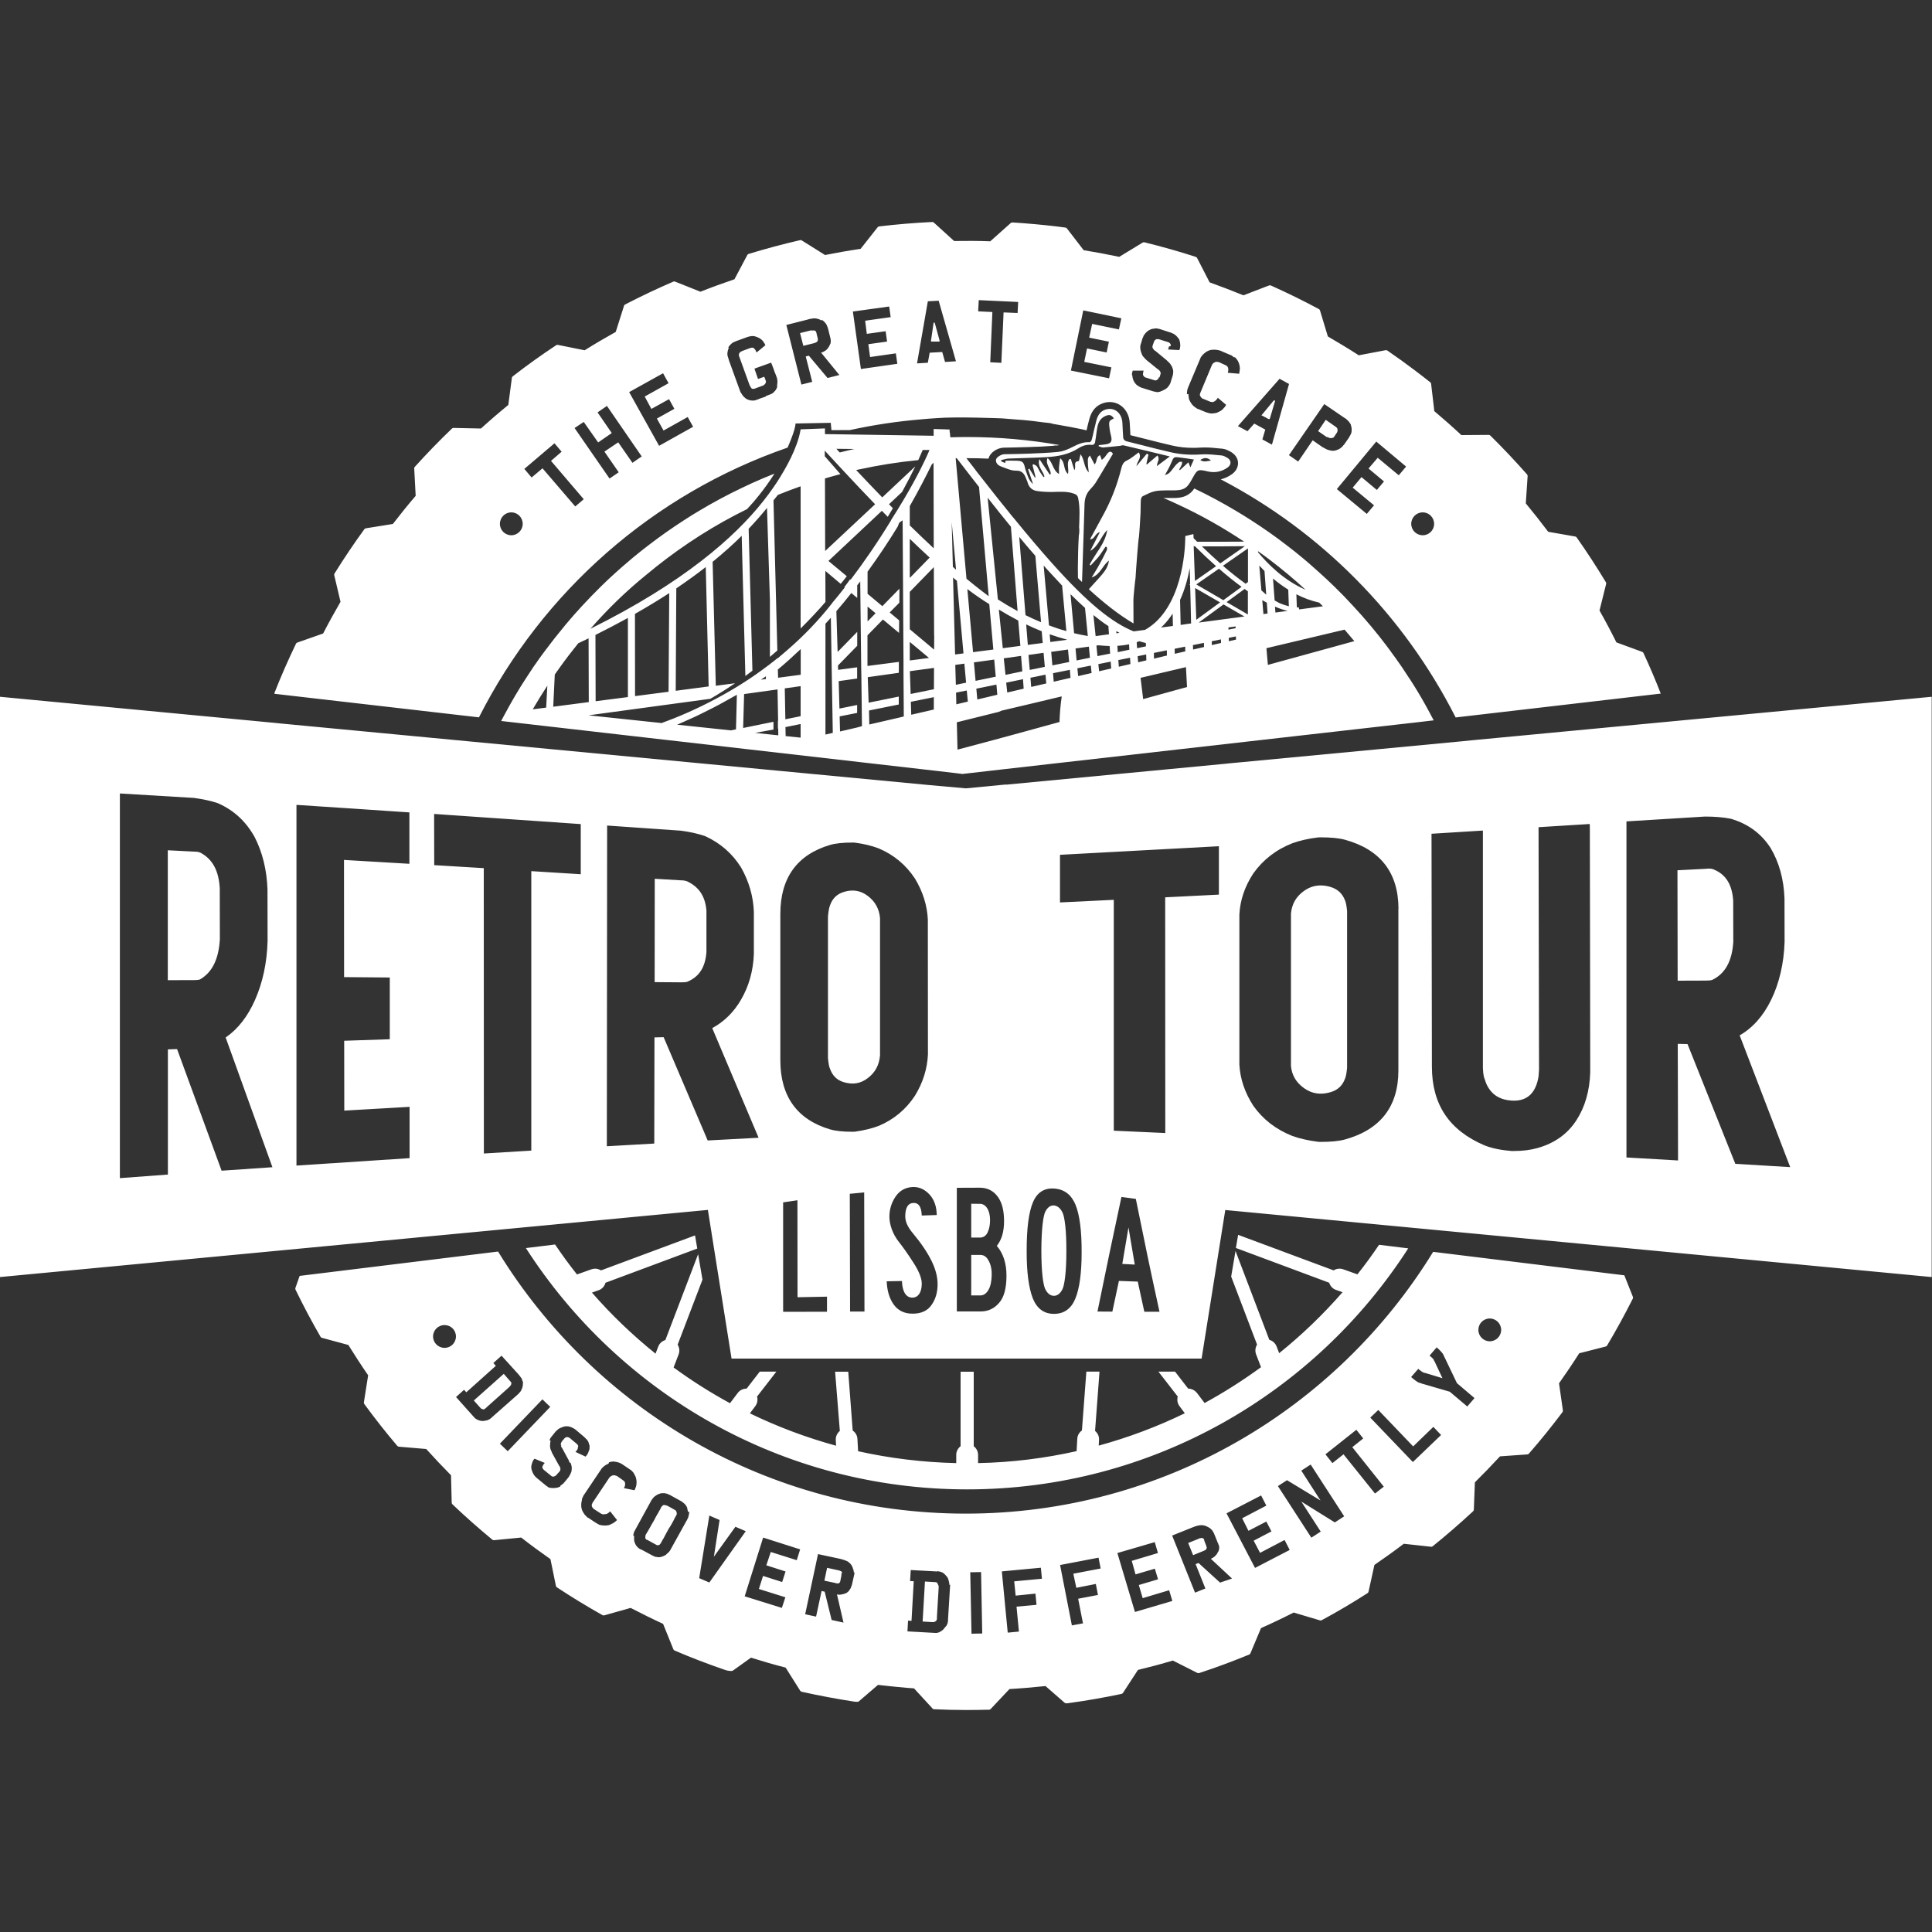 <?xml version="1.0" encoding="utf-8"?>
<!-- Generator: Adobe Illustrator 28.1.0, SVG Export Plug-In . SVG Version: 6.00 Build 0)  -->
<svg version="1.1" id="Calque_1" xmlns="http://www.w3.org/2000/svg" xmlns:xlink="http://www.w3.org/1999/xlink" x="0px" y="0px"
	 viewBox="0 0 200 200" style="enable-background:new 0 0 200 200;" xml:space="preserve">
<rect x="0" y="0" width="200" height="200" fill="#333333" stroke="none"/>
<style type="text/css">
	.st0{fill:#FFFFFF;}
</style>
<path class="st0" d="M61.98,133.56l-0.7,0.25c2,2.3,4.21,4.41,6.58,6.32l0.28-0.73c0.13-0.34,0.41-0.58,0.74-0.68l3.39-8.89
	l0.45,2.64l-2.57,6.73c0.18,0.29,0.23,0.66,0.1,1.01l-0.52,1.35c1.86,1.36,3.81,2.6,5.84,3.7l0.8-1.06c0.22-0.3,0.56-0.45,0.91-0.45
	h0.01l1.36-1.76h1.72l-2,2.58c0.09,0.33,0.04,0.69-0.18,0.99l-0.56,0.75c2.84,1.38,5.82,2.5,8.92,3.35l-0.03-0.59
	c-0.02-0.38,0.15-0.72,0.42-0.94L86.45,142h1.36l0.46,6.09c0.28,0.19,0.47,0.5,0.49,0.86l0.07,1.28c3.28,0.73,6.68,1.15,10.16,1.23
	v-0.85c0-0.37,0.18-0.69,0.45-0.9V142h1.36v7.71c0.27,0.21,0.45,0.53,0.45,0.9v0.85c3.5-0.07,6.91-0.5,10.2-1.24l0.07-1.28
	c0.02-0.36,0.21-0.67,0.48-0.86l0.46-6.09h1.36l-0.46,6.14c0.27,0.22,0.44,0.56,0.41,0.94l-0.03,0.58c3.1-0.85,6.07-1.97,8.91-3.35
	l-0.55-0.74c-0.22-0.29-0.27-0.66-0.18-0.99l-2-2.58h1.72l1.36,1.76h0c0.34,0,0.68,0.16,0.91,0.45l0.79,1.04
	c2.03-1.11,3.98-2.35,5.84-3.71l-0.51-1.33c-0.13-0.35-0.08-0.71,0.1-1.01l-2.68-7.04l0.45-2.65l3.5,9.2
	c0.33,0.09,0.61,0.33,0.75,0.68l0.27,0.7c2.37-1.91,4.56-4.02,6.56-6.31l-0.68-0.24c-0.35-0.12-0.6-0.41-0.7-0.74l-9.66-3.6
	l0.23-1.36l9.89,3.68c0.18-0.12,0.39-0.18,0.62-0.18c0.12,0,0.25,0.02,0.38,0.07l1.46,0.52c0.79-0.99,1.53-2.01,2.24-3.06l3.02,0.37
	c-9.65,15-26.49,24.95-45.66,24.95c-19.18,0-36.03-9.96-45.68-24.98l3.02-0.37c0.72,1.06,1.47,2.1,2.27,3.1l1.49-0.53
	c0.13-0.04,0.25-0.07,0.38-0.07c0.22,0,0.43,0.07,0.62,0.18l9.73-3.62l0.23,1.36l-9.5,3.54C62.58,133.15,62.33,133.44,61.98,133.56z
	 M52.94,143.19l0-0.02l0-0.02l-0.01-0.01l-0.01-0.02l-0.01-0.02l-0.01-0.02l-0.01-0.02l-0.01-0.01l-0.01-0.01l-0.01-0.01l-0.01-0.02
	l-0.01-0.01L52.83,143l-0.68-0.78l-3.1,2.76l0.67,0.75l0,0l0.01,0.01l0.01,0.01l0.03,0.03l0.02,0.02l0.01,0.01l0.02,0.01l0.02,0.01
	l0.02,0.01l0.02,0.01l0.02,0.01l0.02,0l0.02,0.01l0.02,0.01l0.02,0l0.01,0.01l0.02,0.01l0.02,0H50l0.01,0l0.01,0h0.01h0.02l0.02,0
	l0.01,0l0.02-0.01l0.02-0.01l0.02-0.01l0.02-0.01l0.02-0.01l0.01-0.01l0.02-0.01l0.01-0.01l0.01-0.01l0.02-0.01l0,0l0,0l0.01-0.01
	l0,0l0,0l0.01-0.01l0,0l0.01,0l0.01-0.01l0.02-0.02l0.01-0.01l0.01-0.01l0.01-0.01l0.02-0.02l0.01-0.01l0.01-0.01l0.01-0.01
	l0.01-0.01l2.26-2.02l0.02-0.03l0.03-0.02l0.02-0.02l0.02-0.02l0.02-0.02l0.01-0.01l0.01-0.01l0.01-0.02l0.01-0.01l0.01-0.01l0,0
	l0,0l0.02-0.03l0.02-0.02l0.01-0.01l0.01-0.02l0.01-0.02l0.02-0.03l0-0.02l0-0.01l0.01-0.03l0.01-0.02v-0.02v-0.01l0-0.02l0-0.02
	L52.94,143.19z M169.04,134.26c0.02,0.06,0.02,0.12-0.01,0.17c-0.83,1.64-1.72,3.28-2.66,4.85c-0.03,0.06-0.08,0.09-0.14,0.11
	l-2.75,0.7c-0.66,1.04-1.37,2.09-2.09,3.11l0.4,2.81c0.01,0.06-0.01,0.12-0.04,0.17c-1.11,1.47-2.27,2.92-3.48,4.3
	c-0.04,0.05-0.1,0.08-0.16,0.08l-2.83,0.2c-0.84,0.91-1.72,1.82-2.6,2.69l-0.11,2.84c-0.01,0.06-0.03,0.12-0.08,0.16
	c-1.35,1.25-2.75,2.47-4.18,3.62c-0.04,0.04-0.11,0.06-0.17,0.05l-2.82-0.31c-1,0.76-2.03,1.5-3.04,2.19l-0.61,2.77
	c-0.01,0.06-0.05,0.11-0.1,0.15c-1.54,0.99-3.15,1.94-4.76,2.81c-0.05,0.02-0.11,0.03-0.17,0.01l-2.72-0.81
	c-1.1,0.56-2.23,1.1-3.38,1.61l-1.1,2.62c-0.02,0.06-0.06,0.1-0.13,0.12c-1.7,0.7-3.44,1.35-5.19,1.92
	c-0.06,0.01-0.12,0.01-0.17-0.02l-2.54-1.28c-1.2,0.36-2.41,0.68-3.61,0.97l-1.55,2.38c-0.04,0.05-0.09,0.09-0.14,0.1
	c-1.8,0.38-3.63,0.7-5.45,0.95c-0.16,0.02-0.34,0.07-0.46-0.04l-1.97-1.72c-1.25,0.13-2.5,0.24-3.73,0.31l-1.95,2.07
	c-0.04,0.04-0.1,0.07-0.16,0.07l-0.16,0c-0.74,0.02-1.48,0.03-2.21,0.03c-1.1,0-2.22-0.03-3.32-0.08c-0.06,0-0.12-0.02-0.16-0.07
	l-1.92-2.09c-0.26-0.02-0.53-0.04-0.79-0.06c-1-0.09-1.98-0.19-2.94-0.3l-1.97,1.69c-0.04,0.04-0.09,0.06-0.15,0.06
	c-0.12,0-0.23,0-0.35-0.02c-1.81-0.28-3.64-0.62-5.43-1.02c-0.06-0.02-0.11-0.05-0.15-0.1l-0.99-1.57l-0.52-0.83
	c-1.18-0.3-2.38-0.65-3.59-1.03l-1.87,1.34c-0.04,0.02-0.09,0.04-0.14,0.04c-0.25,0-0.5-0.04-0.73-0.13
	c-1.74-0.6-3.48-1.26-5.17-1.99c-0.05-0.02-0.1-0.07-0.12-0.12l-1.06-2.62l-0.01-0.02c-1.13-0.52-2.26-1.08-3.36-1.65l-0.02,0.01
	h-0.01l-2.7,0.76c-0.06,0.02-0.12,0.01-0.18-0.02c-1.6-0.9-3.19-1.87-4.72-2.88c-0.05-0.03-0.09-0.09-0.1-0.14l-0.56-2.74v0
	l-0.01-0.04c-1.04-0.73-2.05-1.47-3.02-2.23l-0.04,0h0l-0.41,0.04l-2.37,0.23c-0.06,0.01-0.12-0.01-0.17-0.05
	c-1.41-1.17-2.81-2.4-4.14-3.67c-0.04-0.04-0.07-0.1-0.07-0.16l-0.07-2.84c-0.87-0.88-1.73-1.79-2.57-2.72l-2.83-0.24
	c-0.06-0.01-0.12-0.03-0.16-0.08c-1.19-1.4-2.34-2.86-3.42-4.34c-0.04-0.05-0.05-0.11-0.04-0.17l0.44-2.8
	c-0.73-1.06-1.41-2.11-2.05-3.14l-2.74-0.74c-0.06-0.02-0.11-0.05-0.14-0.11c-0.92-1.59-1.79-3.23-2.59-4.88
	c-0.02-0.06-0.03-0.12-0.01-0.17l0.44-1.25l20.54-2.52c9.97,16.28,27.92,27.13,48.41,27.13c20.47,0,38.41-10.85,48.39-27.1
	l19.79,2.43L169.04,134.26z M47.2,138.35c0-0.66-0.53-1.18-1.18-1.18c-0.66,0-1.19,0.53-1.19,1.18c0,0.65,0.53,1.18,1.19,1.18
	C46.68,139.53,47.2,139,47.2,138.35z M53.65,144.31l0.02-0.03l0.03-0.02l0.02-0.03l0.03-0.03l0.04-0.05l0.05-0.05l0.03-0.04
	l0.02-0.03l0.03-0.04l0.02-0.04l0.02-0.04l0.02-0.04l0.02-0.04l0.01-0.04l0.01-0.02l0.01-0.01l0.01-0.04l0.02-0.04l0.01-0.04
	l0.02-0.07v-0.02l0.01-0.01l0.01-0.04l0-0.04l0.01-0.04v-0.04l0.01-0.01l-0.01,0v-0.03l0.01-0.04v-0.07l0.01-0.01l-0.01-0.01
	l0.01-0.04v-0.04l-0.01-0.05v-0.04l-0.01-0.04L54.1,143l-0.01-0.04l-0.01-0.04l-0.01-0.03l-0.01-0.04l-0.02-0.04l-0.01-0.02
	l-0.01-0.02l-0.01-0.04L54,142.72l-0.01-0.04l-0.03-0.04l-0.02-0.02l-0.02-0.03l-0.02-0.02l-0.03-0.04l-0.02-0.04l-0.03-0.04
	l-0.04-0.04l-0.03-0.05l-0.04-0.04l-0.04-0.05l-1.75-1.93l-0.85,0.76l0.26,0.29l-3.06,2.74l-0.23-0.26l-0.82,0.74l-0.01,0.01
	l1.92,2.15l0.01,0.01l0.03,0.02l0.01,0.01l0.01,0.01l0.01,0.01h0.01l0,0.01l0.02,0.01v0.01l0.01,0l0.01,0.01l0.01,0.01l0.02,0.01
	l0.02,0.01l0.02,0.01l0.03,0.02l0.02,0.01l0.01,0.01l0.02,0l0.03,0.02l0.04,0.02l0.04,0.01l0.01,0.01h0.01l0.02,0.01l0.04,0.01
	l0.04,0.02l0.02,0.01h0.01l0.01,0l0.04,0.01l0.04,0.01h0.02l0.02,0.01h0.04l0.03,0h0.02l0.03,0.01h0.15l0.02-0.01h0.04l0.05-0.01
	l0.01-0.01h0.02l0.05-0.01l0.04-0.01h0.02l0.02,0l0.05-0.01h0.02l0.02-0.01l0.02-0.01v0h0.02l0.07-0.03l0.02-0.01l0.02-0.01
	l0.02-0.01l0.04-0.02l0.01-0.01h0l0.01,0l0.02-0.01l0.02-0.01l0.02-0.01l0.04-0.03l0.03-0.03l0.02-0.01l0.01-0.02l0.01,0l0.01-0.01
	l0.02-0.01l0.02-0.02l0.02-0.02l0.03-0.03l0.04-0.03l0.02-0.02l0.02-0.02L53.65,144.31z M56.96,145.64l-0.81-0.78l-4.4,4.59
	l0.81,0.78L56.96,145.64z M59.82,149.82v0.05l0,0.03l-0.01,0.05l-0.01,0.02L59.79,150l-0.01,0.03l-0.02,0.02l-0.01,0.03l-0.01,0.02
	l-0.04,0.06l-0.02,0.01l-0.04,0.05l-0.01,0.01l-0.02,0.03l-0.01,0.01l-0.03,0.03l1.05,0.49l0.01-0.01l0-0.01l0.01-0.02l0.01-0.01
	l0.01-0.01l0.02-0.01l0-0.01l0.01-0.01l0,0l0.02-0.02l0.01-0.01l0.02-0.02l0.01-0.02l0.01-0.02l0.02-0.02l0.01-0.02l0.01-0.01v0
	l0-0.01l0.02-0.02l0.01-0.02l0-0.02h0.01v-0.01l0.01-0.02l0.02-0.03l0.01-0.02l0.01-0.03l0.01-0.03l0.02-0.06l0.02-0.05l0.02-0.06
	l0.02-0.06l0.01-0.01l0.01-0.01l0.01-0.03l0.02-0.15v-0.03l0-0.03v-0.21l0-0.02l0-0.03L61,149.6l0-0.03l-0.01-0.03l-0.01-0.03
	l0-0.03l-0.01-0.03l-0.02-0.06l-0.02-0.06l-0.02-0.06l-0.02-0.03l-0.01-0.03l-0.04-0.06l-0.02-0.03l-0.04-0.06l-0.02-0.03
	l-0.02-0.03L60.71,149l-0.02-0.03l-0.03-0.02l-0.02-0.03l-0.02-0.03l-0.03-0.03l-0.03-0.02l-0.03-0.03l-0.03-0.03l-0.02-0.03
	l-0.03-0.02l-0.89-0.75l-0.04-0.03l-0.03-0.02l-0.04-0.02l-0.03-0.02l-0.03-0.02l-0.03-0.02l-0.04-0.02l-0.03-0.01l-0.04-0.02
	l-0.03-0.01l-0.03-0.02l-0.03-0.01l-0.03-0.02l-0.03-0.01l-0.03-0.01l-0.03-0.01l-0.06-0.02l-0.06-0.01l-0.06-0.02l-0.03,0l-0.04,0
	h-0.03l-0.03-0.01h-0.12l-0.03,0l-0.02,0l-0.06,0.01l-0.06,0.01l-0.09,0.02l-0.02,0.01l-0.03,0.01l-0.03,0.01l-0.03,0.01l-0.03,0.01
	l-0.04,0.01l-0.03,0.02l-0.06,0.02l-0.03,0.01l-0.03,0.02l-0.03,0.01l-0.03,0.01l-0.03,0.02l-0.02,0.01l-0.03,0.02l-0.02,0.01
	l-0.03,0.02l-0.02,0.01l-0.02,0.02l-0.02,0.01l-0.02,0.02l-0.02,0.02l-0.02,0.01l-0.02,0.02l-0.01,0.02l-0.03,0.03l-0.01,0.01
	l-0.02,0.01l-0.02,0.01l-0.01,0.01l-0.02,0.01l-0.01,0.02l-0.01,0l0,0.01l-0.01,0.01l-0.01,0l0,0v0.01l-0.01,0h0l-0.01,0.01v0.01
	l-0.31,0.39l-0.01,0.01v0l-0.04,0.05l-0.02,0.03l-0.02,0.03l-0.03,0.03l-0.02,0.02l-0.02,0.02l-0.02,0.03l-0.02,0.03l-0.01,0.03
	l-0.02,0.03l-0.01,0.02l-0.02,0.03l-0.01,0.03l-0.02,0.06l-0.02,0.06L57,149.15l-0.01,0.06l-0.02,0.07l-0.01,0.06l0,0.07l-0.01,0.07
	v0.07l-0.01,0.04v0.17l0.01,0.03v0.06l0.01,0.03v0.03l0.02,0.06l0,0.02l0.01,0.03l0.01,0.02l0.02,0.05l0.01,0.03l0.01,0.02
	l0.02,0.05l0.01,0.02l0.01,0.02l0.01,0.02l0.01,0.02l0.01,0.02l0.01,0.03l0.01,0.04l0.02,0.05l0.69,1.25l0.02,0.04l0.03,0.04
	l0.02,0.03l0.02,0.03l0.02,0.03l0.01,0.02l0.02,0.06l0.01,0.03l0.01,0.03l0.01,0.03v0.05l0,0.03v0.02l0,0.02v0.02l-0.01,0.03
	l-0.01,0.04l-0.01,0.01l0,0.02l-0.01,0.01l-0.01,0.02l-0.02,0.03l-0.01,0.03l-0.01,0.01l-0.01,0.01l0,0.01h-0.01l-0.02,0.01
	l-0.03,0.04l-0.02,0.02l-0.01,0.01l-0.01,0.01l-0.03,0.04l-0.02,0.01l-0.01,0.02l-0.01,0.01l-0.02,0.02l-0.01,0.01l-0.02,0.02
	l-0.02,0.03l-0.06,0.07l-0.01,0.01l-0.02,0.01l-0.01,0.02l-0.02,0.01v0.01l-0.01,0.01l-0.02,0.01l-0.01,0.01l-0.02,0.01l-0.01,0.01
	l-0.01,0l-0.02,0.01l-0.01,0.01v0h-0.01l-0.02,0.01h-0.01l-0.03,0.02H57.4l-0.02,0l-0.01,0l-0.01,0.01h-0.01l-0.01,0l-0.02,0.01
	h-0.09l-0.01-0.01l-0.01,0l-0.02-0.01l-0.01,0l-0.02,0l-0.02-0.01l-0.01,0l-0.02-0.01l-0.79-0.64l-0.01-0.01l-0.01-0.01l-0.02-0.02
	l-0.03-0.03l-0.01-0.02l-0.02-0.01l-0.01-0.02l0-0.01l-0.01-0.02l-0.02-0.02l0-0.02l-0.01-0.01l-0.01-0.02l0-0.02l-0.01-0.01
	l-0.01-0.02v-0.01l-0.01-0.01l0.01-0.02v-0.02l0.01-0.02l0.01-0.03l0.01-0.02l0.01-0.03l0.02-0.03l0.02-0.03l0-0.02l0.01-0.02
	l0.02-0.03l0.02-0.03l0.03-0.04l0.02-0.02l0.01-0.01l0.03-0.04l0.03-0.04l-1.04-0.43l-0.02,0.01l-0.01,0.02l-0.02,0.01L55.33,151
	l-0.03,0.03l-0.01,0.01l-0.02,0.03l-0.02,0.04l-0.01,0.02l-0.02,0.01l-0.01,0.02l-0.01,0.02l-0.02,0.02l-0.01,0.02l-0.02,0.05
	l-0.01,0.02l-0.01,0.03l-0.01,0.02l-0.01,0.03l-0.01,0.03l-0.01,0.03l-0.01,0.04l-0.01,0.03l-0.02,0.06l-0.01,0.04l-0.01,0.03
	l-0.01,0.07l-0.01,0.02l-0.01,0.04v0.06l0,0.09v0.03l0,0.06l0.01,0.03v0.03l0.01,0.03l0.01,0.03l0.01,0.03l0.02,0.09l0.02,0.02
	l0.01,0.03l0.02,0.06l0.01,0.03l0.01,0.03l0.01,0.03l0.02,0.03l0.03,0.06l0.02,0.03l0.02,0.04l0.01,0.03l0.02,0.03l0.04,0.06
	l0.03,0.03l0.02,0.03l0.02,0.03l0.03,0.03l0.05,0.05l0.03,0.03l0.04,0.04l0.98,0.81l0.02,0.02h0.01l0.01,0.01l0.02,0.02l0.02,0.01
	l0.02,0l0.02,0.02l0.03,0.02l0.03,0.03l0.03,0.03l0.02,0.01l0.04,0.02l0.02,0.01l0.02,0.01l0.02,0.01l0.03,0.01l0.03,0.01l0.02,0
	l0.02,0.01l0.03,0l0.03,0h0.03l0.03,0.01h0.03l0.04,0.01l0.03-0.01l0.02,0.01h0.21l0.07-0.01h0.01l0.02,0h0.03l0.04-0.01h0.03
	l0.06-0.01l0.03-0.01l0.03,0l0.02-0.01h0.02l0.03-0.01l0.02-0.01h0.01l0.03-0.02l0.03-0.01l0.03-0.01l0.03-0.01l0.02-0.01l0,0h0.01
	l0.03-0.02l0.03-0.01L58,153.8l0.02-0.01l0.03-0.02l0.03-0.01l0.02-0.02l0.03-0.02l0.01-0.01h0.01v-0.01h0.01l0.02-0.02l0.03-0.03
	l0.03-0.02l0.02-0.02l0.03-0.02l0.01-0.01l0.01-0.01l0.03-0.03l0.02-0.01l0.01-0.02l0.03-0.03l0.02-0.03l0.05-0.06l0.02-0.02
	l0.36-0.44l0.02-0.03l0.02-0.03l0.02-0.03l0.02-0.02l0.01-0.04l0.02-0.03l0.02-0.04l0.02-0.03l0.02-0.04l0.02-0.02l0.01-0.04
	l0.01-0.02l0.02-0.06l0.02-0.03l0.01-0.03l0.02-0.03l0.01-0.03l0.01-0.04l0.01-0.03l0-0.07l0.01-0.03l0.01-0.03l0-0.04v-0.07
	l0.01-0.03v-0.1l-0.01-0.03v-0.06l-0.01-0.07l-0.01-0.03l-0.01-0.04l-0.02-0.09l-0.01-0.03l-0.02-0.06l-0.02-0.07l-0.03-0.06
	L59,151.46l-0.01-0.03l-0.03-0.06l-0.02-0.03l-0.01-0.02l-0.02-0.06l-0.01-0.03l-0.01-0.03l-0.02-0.04l-0.02-0.05l-0.03-0.04
	l-0.61-1.13v-0.01l-0.01-0.01h-0.01l0-0.01v-0.01l-0.01-0.01l-0.02-0.02l-0.01-0.01v-0.02l-0.01-0.01l-0.01-0.01l-0.01-0.01
	l-0.01-0.02l-0.01-0.01l-0.01-0.03l0-0.01v-0.01l-0.02-0.03l-0.01-0.02l0.01-0.01H58.1l0-0.03l-0.01-0.02l-0.01-0.01v0l-0.01-0.02
	l0-0.02l-0.01-0.01v-0.01l-0.01-0.02l0.01-0.05v-0.05l0.01-0.03l0.01-0.02l0.01-0.02l0.01-0.03l0.02-0.03l0.01-0.02l0.03-0.06
	l0.02-0.03l0.05-0.06l0.2-0.22v-0.01l0.01-0.01l0.02-0.02l0.01-0.01l0.02-0.01l0.02-0.02l0.03-0.02l0.03-0.01l0.04-0.02l0.03-0.01
	l0.02,0h0.02l0.03,0h0.05l0.02,0.01h0.03l0.03,0.01l0.03,0.01l0,0l0.02,0.01l0.05,0.03l0.02,0l0.01,0.02l0.03,0.02l0.03,0.02
	l0.03,0.02l0.03,0.03l0.03,0.03l0.47,0.39l0.02,0.01l0.01,0.02l0.02,0.01l0.02,0.01l0.01,0.02l0.02,0.01l0.01,0.01l0.02,0.02
	l0.01,0.02l0.02,0.01l0.02,0.03l0.03,0.03l0.02,0.03l0,0.01l0.01,0.01l0,0l0,0.02l0.01,0.01l0.01,0.01l0.01,0.05L59.82,149.82z
	 M65.68,154.27L65.68,154.27L65.68,154.27l0.01-0.01v0l0-0.01v-0.01l0.01-0.01h0.01l0-0.03l0.01-0.01l0.01-0.02v0l0,0l0.01-0.02
	v-0.01l0.01-0.01l0.01-0.01v-0.02l0.01-0.01l0-0.02l0-0.01l0.01-0.01v-0.01l0-0.02l0.01-0.01v-0.01l0.01-0.01v-0.01l0.01-0.02
	l0.01-0.02l0.01-0.01l0-0.03l0.01-0.01l0.01-0.05l0.01-0.04l0.01-0.05l0.01-0.04v-0.05l0.01-0.04v-0.05l0-0.04l0.01-0.05v-0.04
	l-0.01-0.04v-0.04l0-0.04v-0.04l-0.01-0.08l-0.03-0.12l0-0.04l-0.01-0.04l-0.02-0.04l-0.01-0.05l-0.02-0.04l-0.01-0.04l-0.02-0.04
	l-0.02-0.04l-0.02-0.04l-0.03-0.04l-0.02-0.04l-0.02-0.05l-0.02-0.04l-0.03-0.04l-0.02-0.04l-0.02-0.03l-0.03-0.03l-0.03-0.03
	l-0.03-0.04l-0.06-0.06l-0.01-0.02l-0.01,0l-0.01-0.01l-0.01-0.01l-0.03-0.03l-0.04-0.02l-0.01-0.01l-0.02-0.02l-0.03-0.01
	l-0.02-0.02l-0.02-0.01l-0.68-0.46l-0.04-0.03l-0.08-0.05l-0.04-0.02l-0.04-0.03l-0.04-0.02l-0.04-0.02l-0.04-0.01l-0.04-0.03
	l-0.03-0.01l-0.04-0.01l-0.04-0.02l-0.04-0.01l-0.04-0.01l-0.04-0.01l-0.08-0.02l-0.08-0.02l-0.07-0.01l-0.08-0.01H63.6l-0.04-0.01
	h-0.04l-0.04-0.01l-0.05,0.01H63.4l-0.05,0.01l-0.05,0.01h-0.04l-0.05,0.01l-0.04,0.01l-0.04,0.01l-0.04,0.01l-0.05,0.02L63,151.51
	l-0.04,0.02l-0.08,0.04l-0.08,0.04l-0.08,0.04l-0.08,0.05l-0.01,0.01l-0.02,0.02l-0.02,0.01l-0.02,0.01l-0.02,0.02l-0.05,0.04
	l-0.02,0.02l-0.03,0.02l-0.07,0.07l-0.02,0.02l-0.03,0.03l-0.03,0.03l-0.03,0.04l0,0l-1.84,2.74l0,0l-0.02,0.03l-0.01,0.01v0.02
	l-0.03,0.04l-0.01,0.04l-0.02,0.04l-0.02,0.04l-0.02,0.03l-0.02,0.05l-0.01,0.03l-0.01,0.04l-0.01,0.05l-0.01,0.04l0,0.04
	l-0.01,0.05l-0.01,0.05l-0.01,0.04l-0.01,0.05l-0.01,0.05l-0.01,0.05v0.05l-0.01,0.05v0.05l0,0.05v0.09l0,0.04v0.04l0.01,0.05
	l0,0.04l0.01,0.05l0.01,0.04l0.01,0.04l0.01,0.04l0.01,0.04l0.01,0.04l0.01,0.04l0.02,0.04l0.04,0.08l0.04,0.08l0.03,0.04l0.02,0.04
	l0.02,0.04l0.03,0.04l0.03,0.04l0.02,0.04l0.03,0.04l0.03,0.03l0.03,0.04l0.02,0.01l0.01,0.01l0.01,0.01v0l0.01,0.01l0.02,0.02
	l0.01,0.02l0.02,0.01l0.01,0.02l0.02,0.01l0.01,0.02l0.01,0.01l0.02,0.01l0.01,0.01l0.01,0.01l0.01,0.01l0,0.01h0l0.01,0.01h0.01
	l0.01,0.01l0.03,0.02l0.03,0.01l0.01,0l0.02,0.01l0.69,0.46l0.02,0.02l0.03,0.01l0.03,0.02l0.02,0.01l0.03,0.02l0.02,0l0.01,0.01
	l0.02,0.01l0.02,0.02l0.02,0.01l0.02,0.02l0.02,0.01h0.01l0.02,0.01l0.01,0.01l0.02,0.01h0.01l0.01,0.01l0.02,0.01l0.01,0.01l0.02,0
	l0.01,0.01l0.02,0.01l0.01,0.01h0.01l0.02,0.01h0.01l0.01,0l0.06,0.02l0.04,0l0.04,0.01l0.03,0.01l0.04,0.01l0.08,0.01h0.04l0.04,0
	h0.04l0.04,0.01h0.03l0.05,0.01l0.04-0.01h0.08l0.02-0.01h0.01l0.02,0.01l0.04-0.01h0.03l0.01-0.01l0.02,0h0.02l0.02,0h0.01
	l0.04-0.01l0.04-0.01l0.01,0h0.02l0.04-0.02l0.02-0.01l0.02-0.01l0.04-0.01l0.03-0.02l0.04-0.01l0.04-0.02l0.02-0.02l0.02-0.01
	l0.03-0.01l0.04-0.02l0.04-0.02l0.03-0.01l0.04-0.03l0.04-0.02l0.04-0.03l0.03-0.02l0.02-0.02l0.02-0.01l0.04-0.03l0.01-0.01
	l0.02-0.01l0.01-0.02l0.01-0.01h0.01l0.02-0.02l0.02-0.01l0.05-0.05v0h0l0.01-0.01l0-0.01l0.03-0.03l-0.7-0.89l-0.02,0.02
	l-0.02,0.02l-0.02,0.01l-0.01,0l-0.01,0.01l0,0l-0.02,0.01l-0.04,0.05l-0.02,0.01l-0.01,0.01v0.01h-0.01l-0.02,0.01l-0.02,0.01
	l-0.02,0.02h-0.01v0l-0.01,0.01l-0.01,0.01l-0.02,0.01l-0.02,0.01l-0.02,0.01l-0.02,0.01l-0.02,0.01l-0.01,0l-0.05,0.02H62.6l0,0
	l-0.02,0.01h-0.01l-0.02,0h-0.01l0,0.01l-0.01,0.01h-0.03l-0.01,0l-0.02,0h-0.02l-0.02-0.01h-0.02l-0.01-0.01h-0.02l-0.01,0h-0.01
	l0-0.01h-0.02l-0.02-0.01l-0.02-0.01h-0.02l-0.02-0.01l-0.02-0.01l-0.01-0.01l-0.03-0.01l-0.71-0.46l-0.02-0.01l-0.02-0.02
	l-0.03-0.03l-0.02-0.02l-0.01-0.02l-0.01-0.01l-0.02-0.02l-0.01-0.02l-0.02-0.02l-0.02-0.03l-0.02-0.04l-0.01-0.02l0-0.02
	l-0.01-0.02l-0.01-0.02v-0.02l0-0.03l0-0.02l0-0.01l0-0.05l0.01-0.04l0.01-0.02l0.01-0.02l0.01-0.02l0.01-0.03l0.01-0.02l0.01-0.03
	l0.02-0.04l0.02-0.04l0.06-0.08l0.06-0.08l0.02-0.04l0.03-0.04l1.47-2.2v-0.01l0.03-0.04l0.05-0.07l0.03-0.03l0.03-0.03l0.04-0.03
	l0.03-0.03l0.04-0.02l0.04-0.02l0.02-0.01l0.02-0.01l0.04-0.02l0.02-0.01l0.02-0.01l0.02,0h0.03l0.04-0.01h0.07l0.09,0.01l0.04,0.02
	l0.04,0.01l0.04,0.01l0.02,0.01l0.02,0l0.04,0.02l0.04,0.03h0.01l0.55,0.39l0.02,0.01l0.02,0.02l0.02,0.01l0.02,0.02l0.02,0.01
	l0.01,0.02l0.02,0.02l0.02,0.01l0.01,0.01l0.01,0.02l0.01,0.01l0.01,0.02l0.01,0.01l0.01,0.03l0.01,0.01l0.01,0.03v0.01l0.01,0.02
	l0,0.02v0.14l0,0.02v0.04l-0.01,0.04l-0.01,0.04l-0.01,0.04l-0.02,0.04l-0.03,0.08l-0.02,0.04l-0.02,0.04L65.68,154.27z
	 M71.22,156.5l-0.01-0.04l-0.01-0.07l-0.01-0.03l-0.02-0.08l-0.01-0.04l0-0.04l-0.01-0.04l-0.01-0.04l-0.01-0.04l-0.02-0.07
	l-0.02-0.04l-0.02-0.01v-0.02l-0.01-0.01l-0.01-0.02l-0.02-0.03l-0.02-0.03l-0.04-0.05l0-0.01l-0.03-0.04l-0.02-0.01l-0.01-0.02
	l-0.03-0.03l-0.03-0.03l-0.03-0.02l-0.03-0.03l-0.02-0.02l-0.03-0.02l-0.03-0.03l-0.03-0.02l-0.03-0.02l-0.03-0.02l-0.02-0.02
	l-0.02-0.01l-0.02-0.02l-0.05-0.03l-1.16-0.64l-0.04-0.02l-0.04-0.01l-0.04-0.02l-0.04-0.02l-0.04-0.02l-0.04-0.01l-0.03-0.02
	l-0.04-0.01l-0.04-0.01l-0.04-0.01l-0.04-0.01l-0.04-0.01l-0.05-0.01h-0.03l-0.04-0.01l-0.04,0.01l-0.04-0.01l-0.04,0h-0.04
	l-0.07,0.01l-0.04,0l-0.04,0l-0.04,0.01l-0.04,0.01l-0.04,0.01l-0.03,0.02l-0.04,0.01l-0.04,0.01l-0.03,0.01l-0.03,0.01l-0.03,0.02
	l-0.03,0.01l-0.04,0.02l-0.03,0.02l-0.07,0.04l-0.03,0.02l-0.04,0.03l-0.04,0.02l-0.03,0.03l-0.04,0.02l-0.03,0.03l-0.03,0.02
	l-0.03,0.03l-0.03,0.04l-0.03,0.03l-0.03,0.03l-0.04,0.05l-0.03,0.05l-0.04,0.05l-0.04,0.05l-1.76,3.21l-0.01,0.02l-0.01,0.02
	l-0.01,0.02l-0.01,0.02l-0.01,0.02l0,0.03l-0.01,0.02l-0.01,0.03l-0.01,0.03l-0.01,0.03l-0.01,0.04l-0.01,0.04l-0.01,0.04
	l-0.01,0.04l0,0.04l-0.01,0.04L65.65,159v0.03l-0.01,0.08l0,0.04v0.04l0,0.03l0,0.04v0.04l0,0.07v0.03l0.01,0.07l0.01,0.06
	l0.01,0.04l0.02,0.07l0.01,0.04l0.02,0.04l0.01,0.03l0.02,0.04l0.01,0.04l0.02,0.03l0.02,0.04l0.02,0.03l0.02,0.04l0.04,0.05
	l0.01,0.02l0.03,0.03l0.03,0.04l0.09,0.09l0.04,0.03l0.02,0.02l0.02,0.01l0.02,0.02l0.01,0.01l0.01,0.01l0.02,0.01l0.01,0.01l0.01,0
	l0.02,0.02l0.02,0.01l0.02,0.01l0.02,0.01l0.02,0.01l0.02,0.01l0.02,0.01l0.02,0.01l0.02,0l0.02,0.01l0.03,0.01l0.02,0.01l1.17,0.63
	l0.03,0.01l0.03,0.01l0.01,0l0.02,0.01l0.01,0.01l0.01,0l0.01,0.01l0,0l0.01,0h0v0.01h0.01l0.01,0.01h0v0.01h0.02l0.01,0l0.02,0
	l0.02,0.01l0.03,0l0.01,0.01l0.01,0h0.02l0.02,0h0.02l0.04,0.01h0.02l0.02,0.01h0.04l0.02,0.01H68l0.04,0h0.04l0.02,0h0.03l0.04,0
	h0.06l0.02,0h0.04l0.04-0.01h0.02l0.01-0.01h0.01l0.04-0.01l0.04,0l0.04-0.02l0.03,0l0.02-0.01h0.01l0,0l0.02-0.01h0.01l0.01-0.01
	l0.02-0.01l0.02,0l0.02-0.01l0.01-0.01h0.01l0.02-0.01l0.01,0l0.01-0.01l0.03-0.01h0l0.03-0.02l0.01-0.01l0.02,0l0.02-0.01
	l0.01-0.01l0.01-0.01l0.01,0l0.02-0.01l0.02-0.01l0.04-0.02l0.03-0.03l0.02-0.03l0.04-0.03l0.03-0.02l0.02-0.03l0.02-0.02l0.03-0.02
	l0-0.02h0.01l0.02-0.01l0.01-0.01l0.01-0.01l0.02-0.01l0.01-0.02l0.02-0.01h0.01v-0.01l0.03-0.03l0.01-0.02l0.02-0.02l0.01-0.02
	l0.01-0.02l0.02-0.01l0.02-0.04l0.05-0.07l0.01-0.02l0.01-0.02l0.02-0.04l1.59-2.87l0.02-0.04l0.03-0.04l0.02-0.04l0.02-0.04
	l0.02-0.04l0.02-0.04l0.02-0.04l0.02-0.04l0.02-0.04l0.02-0.04l0.01-0.04l0.01-0.04l0.01-0.04l0.01-0.04l0.01-0.05l0.01-0.04
	l0.01-0.04l0.01-0.04l0.01-0.05l0-0.04l0.01-0.04v-0.04l0.01-0.03l-0.01-0.04l0.01-0.03V156.5z M77.2,158.51l-1.07-0.46l-2.23,3.1
	l0.59-3.8l-1.06-0.46l-1.05,6.48l1.05,0.45L77.2,158.51z M82.83,160.39l-3.83-1.22l-1.91,6.08l3.85,1.2l0.36-1.1l-2.74-0.86
	l0.43-1.35l1.98,0.63l0.35-1.09l-1.99-0.64l0.46-1.38l2.69,0.85L82.83,160.39z M88.39,162.78l-0.01-0.04v-0.04l0-0.04l-0.01-0.05
	l-0.01-0.04l-0.01-0.05l-0.01-0.04l-0.02-0.04l-0.01-0.04l-0.02-0.04l-0.01-0.04l-0.01-0.04l-0.02-0.04l-0.01-0.04l-0.02-0.03
	l-0.02-0.04l-0.02-0.04l-0.02-0.03l-0.02-0.03l-0.02-0.04l-0.02-0.03l-0.03-0.03l-0.03-0.04l-0.02-0.03L88,161.85l-0.03-0.03
	l-0.03-0.03l-0.06-0.05l-0.03-0.02l-0.03-0.03l-0.04-0.03l-0.01-0.01l-0.02-0.01l-0.04-0.02l-0.04-0.01l-0.03-0.02l-0.04-0.02
	l-0.04-0.01l-0.05-0.02l-0.05-0.02l-0.04-0.02l-0.05-0.02l-0.05-0.01l-0.05-0.01l-0.04-0.02l-0.05-0.01l-0.05-0.02l-0.05-0.01
	l-0.06-0.02l-0.05-0.01l-2.29-0.49l-1.33,6.23l1.13,0.24l0.57-2.65l0.32,0.07l0.72,2.93l1.23,0.27l-0.68-2.93l0.03,0.01l0.04,0.01
	l0.03,0.01h0.01l0.03,0.01h0.01l0.03,0l0.01,0l0.02,0l0.03,0h0.1l0.03-0.01h0.04l0.04-0.01h0.04l0.04-0.02l0.04,0l0.08-0.02
	l0.04-0.01l0.02,0l0.02-0.01l0.02-0.01l0.02-0.01l0.04-0.01l0.02-0.01l0.02-0.01l0.02,0h0l0.02-0.01h0.01l0.03-0.01l0.07-0.04
	l0.02-0.01l0.02-0.01l0.01-0.01l0.01-0.01l0.02-0.01v-0.01h0l0-0.01l0.01-0.01h0.01l0,0l0.02-0.01l0.02-0.01l0.01-0.01l0.02-0.02
	l0,0l0.01-0.01l0.01-0.02l0.02-0.01l0,0l0.01-0.02l0.03-0.03l0.01-0.02l0.02-0.02v0l0.01-0.01h0l0.01-0.01l0-0.02l0.01-0.01v-0.01
	l0-0.01l0.01,0l0.01-0.01l0.01-0.02l0.02-0.04l0.02-0.01l0.01-0.02l0.01-0.02l0.01-0.02l0.02-0.02l0-0.02l0.01-0.02l0.01-0.01
	l0-0.01v-0.01l0.01-0.01l0-0.02l0.01-0.02v-0.01l0,0v-0.01l0.01-0.02l0.01-0.02l0.01-0.02l0.01-0.03l0.01-0.02l0.01-0.02l0.01-0.03
	v-0.01l0.01-0.02v-0.03l0.01-0.02l0.18-0.81l0.01-0.01v-0.01l0-0.02l0.01-0.03l0.01-0.03v-0.02l0-0.02v-0.01l0.01-0.02l0.01-0.04
	v-0.03l0.01-0.01v-0.02l0.01-0.05l0-0.04l0.01-0.04V162.78z M98.28,164.09l0.01-0.03l-0.01-0.04l-0.01-0.03l0-0.07l-0.01-0.07
	l-0.01-0.04l-0.01-0.04l-0.01-0.05l-0.01-0.04l-0.01-0.05l-0.01-0.04l-0.02-0.04l-0.01-0.05l-0.01-0.01l0-0.02l-0.01-0.04
	l-0.01-0.02l-0.01-0.02l-0.02-0.04l-0.02-0.03l-0.02-0.04l-0.01-0.01l-0.01-0.01l-0.02-0.04l-0.03-0.03l-0.05-0.06l-0.01-0.01v0
	h-0.01l-0.01-0.01l-0.02-0.04l-0.03-0.03l-0.02-0.01v-0.01h-0.01l-0.03-0.04l-0.09-0.09l-0.03-0.02l-0.04-0.02l-0.06-0.05
	l-0.06-0.03l-0.04-0.01l-0.02-0.01l-0.02-0.01l-0.03-0.01l-0.04-0.01l-0.04-0.02l-0.04,0l-0.03-0.01l-0.03-0.01l-0.03-0.01l-0.05,0
	l-0.05-0.01l-0.05-0.01l-0.06,0L97,162.68l-0.06,0l-0.06-0.01l-2.6-0.14l-0.07,1.14l0.38,0.02l-0.23,4.1l-0.36-0.02l-0.06,1.1
	l-0.01,0.01l2.88,0.16l0.01,0h0.06l0.01,0.01l0.01-0.01h0.04l0.01,0h0.04l0.02-0.01h0.02l0.02-0.01l0.02-0.01l0.02,0l0.02,0
	l0.02-0.01l0.04-0.01l0.04-0.01l0.04-0.02l0.01-0.01h0l0.02-0.01l0.03-0.02l0.04-0.02l0.02-0.01l0.01-0.01l0.01-0.01l0.03-0.02
	l0.02-0.01l0.02-0.01l0.02-0.01l0.02-0.01l0.02-0.01l0.01-0.02l0.02-0.01l0.02-0.02l0.03-0.02l0.02-0.02l0.01-0.01l0.01-0.01
	l0.01-0.01l0.02-0.02l0.02-0.03l0.02-0.02l0.01-0.02l0.03-0.03l0.03-0.04l0.01-0.02l0.02-0.01l0.05-0.07l0.02-0.01l0.01-0.02
	l0.03-0.04l0.02-0.01l0.01-0.02l0.01-0.02v0l0.01,0l0.01-0.01l0.02-0.04l0.01-0.03l0.01-0.02l0.01-0.02l0.01-0.02l0.02-0.04v-0.01
	l0.01-0.01v-0.01l0.01-0.03l0.01-0.02l0.01-0.02l0.01-0.05l0-0.05l0.01-0.03v-0.02l0.01-0.02l0.01-0.01v-0.07l0-0.05l0-0.09
	l0.22-3.59L98.28,164.09z M101.68,169.1l-0.12-6.36l-1.12,0.02l0.13,6.36L101.68,169.1z M104.99,163.7l2.87-0.27l-0.11-1.14
	l-4.04,0.38l0.61,6.34l1.16-0.11l-0.25-2.58l2.07-0.19l-0.11-1.16l-2.05,0.21L104.99,163.7z M111.11,162.91l2.83-0.54l-0.22-1.12
	l-3.98,0.76l1.22,6.25l1.15-0.21l-0.5-2.55l2.05-0.39l-0.22-1.14l-2.02,0.4L111.11,162.91z M121.36,165.73l-0.33-1.11l-2.74,0.82
	l-0.4-1.36l1.99-0.59l-0.33-1.1l-2,0.59l-0.39-1.4l2.71-0.81l-0.33-1.13l-3.87,1.13l1.82,6.1L121.36,165.73z M127.54,163.41
	l-2.2-2.05l0.02,0l0.02-0.01l0.02-0.01l0.02-0.01l0.02-0.01l0.01-0.01l0.03-0.01l0.02-0.01l0.03-0.01l0.01-0.01l0.01-0.01l0.03-0.01
	l0.02-0.02l0.01-0.01l0.01-0.01l0.01-0.01l0.02-0.01l0.03-0.02l0.02-0.01l0.01-0.01l0.03-0.02l0.06-0.06l0.02-0.03l0.06-0.06
	l0.02-0.03l0.02-0.01l0.01-0.02l0.02-0.01l0.01-0.02l0.02-0.04l0.01-0.01l0.01-0.02l0.01-0.02v-0.01l0.01-0.01l0-0.01l0.01-0.01
	l0.01-0.02l0.02-0.03l0.02-0.04l0.01-0.01l0.01-0.02l0.01-0.01l0.01-0.02l0.01-0.01v-0.01l0-0.01v-0.02h0.01l0.01-0.01v-0.01
	l0.01-0.02l0.01-0.01l0-0.02v-0.02l0.01-0.02l0.01-0.01v-0.03l0-0.02l0.01-0.04v-0.02l0.01-0.01l-0.01,0v0h0.01v-0.07l0-0.01v-0.02
	l0-0.02l0-0.02l0-0.03v-0.02l-0.01-0.04v-0.05l-0.01-0.03v-0.02l-0.01-0.01V160l-0.01-0.02l-0.01-0.02l0-0.01v0l0,0l0-0.01
	l-0.01-0.02l-0.01-0.03l-0.01-0.02l-0.01-0.03l0-0.02l-0.01-0.02l-0.01-0.03l-0.02-0.02l-0.01-0.02l-0.01-0.03l-0.31-0.77v-0.01
	l-0.01-0.01l-0.01-0.02l-0.02-0.06l-0.01-0.02l0-0.01l-0.01-0.02l0-0.02l-0.02-0.03l-0.02-0.03l-0.01-0.02l-0.01-0.02l-0.02-0.04
	l-0.02-0.03l-0.02-0.04l-0.02-0.03l-0.02-0.04l-0.07-0.09l-0.03-0.03l-0.03-0.03l-0.03-0.02l-0.02-0.03l-0.06-0.05l-0.04-0.03
	l-0.03-0.03l-0.04-0.02l-0.04-0.02l-0.03-0.02l-0.03-0.02l-0.04-0.01l-0.04-0.03l-0.03-0.01l-0.04-0.02l-0.04-0.03l-0.04-0.01
	l-0.04-0.01l-0.04-0.02l-0.04-0.01l-0.03-0.01l-0.05-0.01l-0.04-0.01l-0.04-0.01h-0.05l-0.04-0.01h-0.03l-0.04-0.01h-0.06
	l-0.02,0.01h-0.04l-0.04,0.01h-0.05l-0.04,0l-0.04,0.01l-0.05,0.01l-0.05,0.01l-0.05,0.01l-0.05,0.01l-0.04,0.01l-0.05,0.02
	l-0.05,0.01l-0.05,0.02l-0.06,0.02l-0.05,0.02l-0.05,0.02l-0.06,0.02l-2.17,0.87l2.37,5.91l1.07-0.43l-1.01-2.52l0.3-0.12l2.23,2.03
	L127.54,163.41z M133.51,160.45l-0.53-1.03l-2.54,1.33l-0.66-1.26l1.84-0.96l-0.53-1.02l-1.85,0.96l-0.65-1.3l2.5-1.31l-0.54-1.05
	l-3.58,1.85l2.95,5.65L133.51,160.45z M139.15,156.97l-3.47-5.36l-0.97,0.63l1.99,3.09l-3.47-2.1l-0.94,0.61l3.46,5.34l0.97-0.63
	l-2.01-3.11l3.47,2.16L139.15,156.97z M143.25,153.9l-3.26-4.09l1.13-0.9l-0.71-0.9l-3.2,2.54l0.72,0.91l1.15-0.91l3.26,4.06
	L143.25,153.9z M149.18,148.55l-0.8-0.84l-2.09,2.02l-3.61-3.77l-0.83,0.79l4.41,4.6L149.18,148.55z M152.64,144.73l-1.82-1.55
	l-1.3-2.72l-0.02-0.02v-0.01l-0.01-0.02v-0.01l-0.02-0.03l-0.01-0.01l0-0.01l-0.01-0.02l0-0.02l-0.01-0.01l0-0.01l-0.01-0.02
	l-0.02-0.05l-0.01-0.02l-0.02-0.02l-0.01-0.01l-0.02-0.04l-0.01-0.02l-0.01-0.01l-0.03-0.04l-0.05-0.06l-0.05-0.06l-0.06-0.06
	l-0.06-0.06l-0.05-0.06l-0.06-0.06l-0.06-0.05l-0.06-0.06l-0.13-0.11l-0.73,0.85l0.03,0.03l0.03,0.02l0.02,0.02l0.02,0.02l0.03,0.03
	l0.02,0.01l0.03,0.03l0.01,0.01l0.03,0.03l0.01,0.01l0.01,0.01l0.01,0.01l0.02,0.01l0.05,0.05l0.01,0v0.01l0.02,0.02l0,0l0.01,0.01
	h0l0.01,0.02l0.02,0.02l0.01,0.02l0.01,0.02l0,0.01l0.01,0v0.01l0.01,0l0.01,0.02l0,0.02l0.01,0.01v0.02l0.01,0v0.01l0.01,0l0,0.01
	l0,0.01v0.01l0.02,0.03l0.01,0.01l0.01,0.01l0.82,1.75l-1.74-0.53l-0.02,0l-0.02-0.01l-0.02,0h-0.02l-0.04-0.01l-0.02-0.01
	l-0.02-0.01h-0.01l-0.02-0.01h-0.01l-0.01-0.01h-0.02l-0.01-0.01h-0.01l-0.02-0.01l-0.01-0.01l-0.02,0l-0.02-0.02l-0.04-0.02
	l-0.02-0.01l-0.03-0.02l-0.02-0.01L147.2,142l-0.04-0.03l-0.07-0.06h-0.01l-0.01-0.01l-0.02-0.01l-0.04-0.04l-0.02-0.01l-0.02-0.01
	l-0.01-0.01l-0.04-0.03l-0.02-0.01l-0.02-0.03l-0.02-0.01l-0.04-0.04l-0.74,0.85l0.14,0.12l0.06,0.05l0.07,0.05l0.07,0.06l0.06,0.05
	l0.07,0.05l0.07,0.04l0.06,0.05l0.06,0.04l0.04,0.02l0.04,0.02l0.02,0.01l0.02,0.01l0.04,0.01l0.02,0.01l0.03,0.01l0.02,0l0.03,0.01
	l0.01,0.01l0.02,0h0.01l0.02,0.01l0.02,0.01l0.03,0.01l0.02,0.01l0.03,0.01l2.92,0.85l1.81,1.53L152.64,144.73z M155.4,137.67
	c0-0.65-0.53-1.18-1.18-1.18c-0.66,0-1.18,0.53-1.18,1.18c0,0.65,0.53,1.18,1.18,1.18C154.87,138.85,155.4,138.32,155.4,137.67z
	 M70.05,156.62l0-0.02v-0.02l-0.01-0.02l0-0.02l-0.01-0.02l-0.01-0.02l-0.01-0.02l0-0.01l0-0.01l-0.01-0.02l-0.01-0.02l-0.01-0.02
	l-0.02-0.02l-0.01-0.01l-0.01-0.01l-0.01-0.01l-0.01-0.01l-0.01,0l-0.01-0.01c-0.14-0.08-0.29-0.17-0.44-0.25
	c-0.15-0.08-0.29-0.16-0.44-0.24L69,155.86l-0.01,0l0,0l-0.01,0l-0.01-0.01l-0.01-0.01l-0.01,0l-0.03-0.02l-0.02,0l-0.04-0.01
	l-0.02,0l-0.02-0.01l-0.01,0l-0.02,0l-0.03,0h-0.02l-0.01,0l-0.02,0l-0.02,0l-0.01,0l-0.01,0.01l-0.02,0.01l-0.01,0.01l-0.01,0.01
	l-0.02,0.01l-0.03,0.02l-0.03,0.03l-0.01,0.01l-0.01,0.01l-0.02,0.01l-0.01,0.02l-0.01,0l0,0l0,0l0,0.01l-0.01,0.02L68.47,156
	l-0.01,0.01l-0.01,0.02l-0.01,0.01l-0.01,0.02l-0.01,0.02l-0.01,0.02l-0.01,0.02l-0.01,0.02l-0.01,0.02l-0.01,0.03l-0.01,0.02
	l-0.02,0.03l-0.01,0.03l-0.02,0.03l-0.02,0.03l-0.02,0.04l-0.02,0.03l-0.02,0.03l-0.02,0.04l-0.02,0.04l-0.02,0.04l-0.02,0.04
	l-0.03,0.04l-0.02,0.04l-0.03,0.05l-0.03,0.05L68,156.84l-0.06,0.1L67.91,157l-0.03,0.05l-0.03,0.06l-0.03,0.06l-0.03,0.06
	l-0.03,0.06l-0.03,0.06l-0.04,0.06l-0.03,0.06l-0.04,0.07l-0.04,0.06l-0.04,0.07l-0.04,0.07l-0.04,0.07l-0.04,0.07l-0.04,0.07
	l-0.04,0.08l-0.04,0.07l-0.05,0.08l-0.04,0.08l-0.05,0.08l-0.04,0.08l-0.05,0.08l-0.05,0.08l-0.05,0.08l-0.05,0.09l-0.07,0.12
	l-0.01,0.02l-0.01,0.02l-0.02,0.04L66.82,159l0,0.02l-0.01,0.02l0,0.02v0.02l-0.01,0.02l0,0.04v0.02l0,0.02l0,0.02l0.01,0.02
	l0.01,0.02l0,0.02l0.01,0.02l0.01,0.01l0.01,0.02l0,0.01l0.01,0.01l0,0l0,0.01l0.01,0.01l0,0l0,0l0.01,0.01l0,0l0.01,0.01l0.01,0.01
	l0,0l0.01,0l0,0l0.01,0l0.01,0l0.01,0l0,0l0.02,0.01l0.01,0l0.01,0.01l0.03,0.01l0.02,0.01l0.89,0.49l0.02,0.01l0,0l0.01,0l0,0l0,0
	l0,0l0.01,0.01l0.01,0.01l0.01,0.01l0.02,0l0.02,0h0.02l0.02,0.01h0.02l0.01,0h0.01l0.01,0h0.01l0.01,0h0.01h0.01l0.01,0l0,0l0.01,0
	l0.01-0.01l0.01,0l0.01-0.01l0.01,0l0.01-0.01l0.01,0l0.02-0.01l0.02-0.01l0.03-0.03l0.02-0.01l0,0l0-0.01l0.01-0.01l0.01-0.02
	l0.02-0.01l0.01-0.01l0-0.01l0,0l0-0.01l0.01,0l0.01-0.02l0.01-0.01l0.01-0.02l0.01-0.01l0.01-0.02l0.01-0.02l0.01-0.02l0.02-0.03
	l0-0.01l0.03-0.05l0.01-0.02l0.01-0.02l0.01-0.02l0.01-0.02l0.04-0.07l0.03-0.06l0.02-0.03l0.02-0.03l0.02-0.03l0.02-0.03l0.04-0.07
	l0.02-0.04l0.02-0.04l0.02-0.04l0.02-0.04l0.02-0.04l0.02-0.04l0.03-0.04l0.02-0.04l0.05-0.1l0.02-0.05l0.03-0.05l0.03-0.05
	l0.03-0.05l0.03-0.06l0.03-0.05l0.03-0.06l0.03-0.06l0.03-0.05l0.04-0.07l0.04-0.06l0.04-0.06l0.04-0.06l0.04-0.07l0.04-0.06
	l0.04-0.07l0.04-0.07l0.04-0.07l0.04-0.08l0.08-0.14l0.04-0.08l0.04-0.08l0.04-0.08l0.04-0.08l0.04-0.08l0.05-0.08l0,0l0.02-0.03
	l0.02-0.04l0.02-0.04l0.02-0.03l0.02-0.04l0-0.02l0.01-0.02v-0.02l0-0.02l0.01-0.02l0-0.02v-0.02l0-0.02L70.05,156.62z
	 M97.12,164.12L97.12,164.12L97.12,164.12l-0.01-0.04l0-0.03l0-0.02l-0.01-0.02l-0.01-0.02l-0.01-0.03l-0.01-0.01l-0.01-0.01
	l-0.02-0.03l-0.01-0.01l-0.01-0.02l-0.01-0.01l-0.01-0.02L97,163.85l-0.01-0.01l-0.01-0.01l-0.01-0.01l-0.01-0.01l-0.02-0.01
	l-0.02,0l-0.02-0.01l-0.02,0h-0.02l-0.02-0.01l-0.02,0l-0.02,0l-0.01,0h-0.01l-1.03-0.06l-0.24,4.14l1,0.06l0.01,0l0.02,0h0.01h0.02
	l0.02,0l0.02,0h0.02l0.02-0.01l0.02,0l0.04-0.01l0.01,0l0.01,0l0.02-0.01l0.02-0.01l0.02-0.01l0.03-0.02l0.02-0.01l0.01-0.01
	l0.01-0.01l0.01,0l0.01-0.01l0.01,0l0.01-0.01l0.01-0.02l0.01-0.01l0.01-0.02l0.01-0.02l0.01-0.02l0.01-0.02l0.01-0.02l0.01-0.01
	l0.01-0.02v-0.02l0-0.01l0-0.02h0l0,0v-0.01v0v0v-0.01v-0.01l0-0.01v-0.01l0-0.01v-0.01l0-0.01v-0.01v-0.01l0-0.01l0-0.03l0-0.02
	v-0.01l0-0.02l0-0.02l0.18-3.03l0-0.04l0-0.03l0-0.03l0-0.03l0-0.03v-0.01v-0.01l0-0.02l0-0.01V164.12z M124.88,160.1L124.88,160.1
	l0-0.02l0-0.01v-0.01l0-0.01l0,0l0,0l0-0.01l0-0.01l-0.01-0.02l0-0.01V160l0,0l0,0l-0.01-0.02l-0.01-0.01l0,0l0-0.01l0-0.01l-0.01,0
	l0,0v0l0-0.01l-0.01-0.03l-0.16-0.41l0-0.01l0,0l0-0.01l0-0.01v0l0,0l0-0.01l0,0v-0.01l-0.01-0.01l0-0.01l0,0l0,0l0,0l0-0.01
	l-0.01,0l0-0.01l-0.01-0.02l0-0.01l-0.01-0.01l0-0.01l0,0l0-0.01l-0.01-0.01l-0.01-0.01l0-0.01v0l0-0.01l-0.01-0.02l-0.01-0.01
	l-0.02-0.01l-0.01-0.01l-0.02-0.01l-0.01-0.01l-0.01-0.01l-0.01,0l-0.02-0.01l-0.03-0.01l-0.02,0l-0.02,0h-0.01l-0.02,0l-0.02,0
	l-0.04,0.01l-0.04,0.01l-0.02,0l-0.02,0l-0.04,0.01l-0.05,0.01l-0.04,0.02l-0.02,0.01l-0.02,0.01l-0.02,0.01l-0.02,0.01l-1.04,0.42
	l0.51,1.26l1.08-0.44l0.02-0.01l0.02-0.01l0.02-0.01l0.03-0.01l0.02-0.01l0.04-0.02l0.02-0.01l0.01,0l0.01-0.01l0.01-0.01l0.01-0.01
	l0.01-0.01l0.01-0.01l0.01-0.01l0.01-0.01l0-0.01l0.01,0l0,0l0.01-0.01l0.01-0.01l0.01-0.02l0.01-0.03l0.01-0.01l0.01-0.02l0-0.01
	l0-0.01l0.01-0.02l0-0.01l0,0l0-0.01v-0.01l0-0.01l0-0.02l0-0.02L124.88,160.1z M87.18,162.84l0-0.02l0-0.01l-0.01-0.02l0-0.02
	l-0.01-0.01l-0.02-0.03l-0.01-0.01l-0.01-0.02l-0.01-0.01l-0.01-0.01l-0.01-0.01l-0.02-0.01l-0.02-0.01l-0.04-0.02l-0.03-0.01
	l-0.02-0.01l-0.02-0.01l-0.04-0.01l-0.04-0.02l-0.05-0.01l-0.02,0l-0.02-0.01l-0.03-0.01l-0.02,0l-1.1-0.24l-0.28,1.33l1.14,0.24
	l0.02,0.01l0.02,0.01l0.02,0l0.03,0.01l0.05,0.01l0.02,0l0.03,0.01l0.01,0l0.01,0h0.01l0.01,0l0.01,0l0.02,0l0.01-0.01h0.02l0.01,0
	h0v0l0.01,0l0.02-0.01l0.02,0l0.03-0.02l0.01-0.01l0.02-0.01l0.01-0.01l0,0l0.02-0.01v-0.01l0-0.01l0,0l0.01-0.02l0.01,0l0.01-0.02
	l0.01-0.02l0.01-0.02l0-0.01l0,0l0-0.01l0.01-0.01v-0.01l0,0v-0.01l0.01-0.01l0-0.01l0.01-0.02l0-0.01l0-0.01v0l0,0l0-0.02l0-0.01v0
	v-0.01l0.01,0l0,0l0,0l0-0.02l0-0.01l0-0.01l0.09-0.43l0-0.01l0-0.02l0-0.01l0-0.01l0,0l0-0.01l0-0.01l0-0.01l0-0.01l0,0v0v0l0-0.01
	l0-0.01l0-0.01l0.01-0.02l0-0.01l0-0.01l0,0v-0.01l0-0.01l0-0.01l0-0.01l0-0.02l0,0l0,0l0-0.01l0-0.02V162.84z M137.71,91.81
	c-0.34-0.1-0.67-0.15-0.99-0.15c-0.62,0-1.18,0.18-1.72,0.56c-0.82,0.58-1.26,1.34-1.36,2.34l0,15.79c0.09,0.96,0.54,1.72,1.36,2.3
	c0.81,0.57,1.69,0.71,2.71,0.42c0.75-0.21,1.25-0.67,1.52-1.39c0.1-0.23,0.17-0.6,0.22-1.15V94.31c-0.05-0.51-0.12-0.89-0.21-1.09
	C138.96,92.48,138.46,92.03,137.71,91.81z M89.85,92.76c-0.5-0.38-1.02-0.57-1.6-0.57c-0.29,0-0.6,0.05-0.92,0.15
	c-0.7,0.22-1.16,0.67-1.41,1.39c-0.09,0.22-0.16,0.6-0.21,1.15v14.65c0.05,0.51,0.11,0.89,0.2,1.08c0.26,0.74,0.72,1.2,1.42,1.41
	c0.94,0.29,1.76,0.16,2.51-0.42c0.76-0.58,1.17-1.34,1.26-2.34l0-14.21C91.02,94.1,90.61,93.34,89.85,92.76z M71.14,91.24
	c-0.17-0.07-0.4-0.11-0.62-0.11l-0.05,0l-2.69-0.16l-0.01,10.7l2.74,0.02c0.47,0,0.61-0.05,0.62-0.05c1.25-0.52,1.88-1.5,2-3.08
	v-4.31C73,92.79,72.37,91.82,71.14,91.24z M177.31,89.97c-0.16-0.05-0.42-0.07-0.66-0.04l-0.11,0.01l-2.89,0.15l0.02,11.43
	l2.88-0.01c0.54,0,0.7-0.07,0.7-0.07c1.34-0.65,2.05-1.93,2.18-3.93l-0.01-4.28C179.3,91.52,178.63,90.47,177.31,89.97z
	 M20.75,88.27c-0.15-0.07-0.36-0.11-0.58-0.11l-0.05,0l-2.75-0.14l0,13.45c0.76,0,1.3,0,2.01-0.01l0.68,0c0.5,0,0.65-0.07,0.66-0.08
	c1.25-0.73,1.92-2.09,2.04-4.15l-0.01-5.28C22.64,90.11,22,88.94,20.75,88.27z M116.18,130.84c0.52,0.03,0.78,0.04,1.29,0.07
	c-0.26-1.53-0.39-2.3-0.65-3.85C116.57,128.57,116.44,129.32,116.18,130.84z M199.97,72.13v60.07l-73.13-6.94l-2.45,15.38H75.73
	l-2.45-15.39L0,132.2V72.13l28.42,2.7l0.58,0.06l67.19,6.38v0l3.8,0.34l0,0v0l4.16-0.4c0,0.01-0.01,0.01-0.02,0.02
	c6.35-0.6,18.21-1.73,22.77-2.17l0.26-0.03c0.51-0.05,0.9-0.09,1.17-0.11c0.14-0.02,0.24-0.03,0.32-0.03l0.11-0.01l22.56-2.14
	l1.09-0.11l19.43-1.84L199.97,72.13z M28.2,120.83l-4.84-13.43c1.27-0.87,2.29-2.18,3.05-3.91c0.79-1.8,1.23-3.84,1.29-6.08
	l-0.01-5.34c-0.07-2-0.51-3.82-1.33-5.42c-0.9-1.61-2.11-2.74-3.75-3.48l-0.07-0.03c-0.72-0.24-1.52-0.41-2.46-0.54l-7.67-0.46
	v39.82l4.97-0.37l0-12.96l0.95-0.03l4.61,12.59L28.2,120.83z M42.41,114.58l-6.77,0.39l-0.01-7.23l4.72-0.16v-6.39l-4.73-0.04
	l-0.01-12.13l6.77,0.4v-5.32l-0.91-0.06c-4-0.27-6.16-0.42-10.34-0.69l-0.44-0.03v37.34l11.71-0.77V114.58z M60.12,85.31
	l-15.18-1.05l0.01,5.3l5.13,0.31l0.01,29.54l4.91-0.3L55,90.18l5.12,0.32L60.12,85.31z M78.53,117.78l-4.8-11.35
	c1.24-0.67,2.24-1.66,2.99-2.96c0.81-1.39,1.25-2.97,1.32-4.71v-4.36c-0.06-1.62-0.51-3.16-1.32-4.59c-0.9-1.45-2.15-2.53-3.69-3.24
	l-0.11-0.04c-0.72-0.24-1.51-0.42-2.45-0.54l-7.62-0.53l-0.03,33.2l4.91-0.28l0.02-10.99l0.95-0.02l4.56,10.69L78.53,117.78z
	 M85.61,134.23c-1.22,0.02-1.83,0.03-3.05,0.06c-0.01-4.02-0.01-6.02-0.01-10.04c-0.59,0.09-0.89,0.13-1.48,0.22v11.33
	c1.82-0.01,2.73-0.01,4.54-0.01V134.23z M89.49,135.77c-0.01-4.93-0.02-7.4-0.03-12.33c-0.6,0.05-0.9,0.08-1.49,0.14
	c0.01,4.87,0.02,7.32,0.03,12.19H89.49z M90.97,116.55c1.56-0.66,2.82-1.71,3.75-3.13c0.83-1.36,1.27-2.78,1.34-4.27L96.05,95.2
	c-0.07-1.46-0.51-2.89-1.34-4.26c-0.93-1.41-2.19-2.46-3.76-3.12c-0.71-0.27-1.53-0.47-2.46-0.59l-0.17-0.01
	c-1.06,0-1.82,0.08-2.4,0.25c-3.41,1.01-5.14,3.41-5.14,7.14v15.17c0.01,3.72,1.74,6.12,5.14,7.13c0.58,0.17,1.34,0.25,2.4,0.25
	l0.18-0.01C89.43,117.02,90.25,116.82,90.97,116.55z M97.06,132.94c0-0.76-0.21-1.57-0.63-2.42c-0.42-0.85-1.05-1.8-1.91-2.83
	c-0.26-0.31-0.47-0.61-0.61-0.92c-0.15-0.31-0.2-0.62-0.2-0.9c0.02-0.84,0.27-1.31,0.82-1.34c0.56-0.04,0.86,0.4,0.89,1.3
	c0.62-0.02,0.93-0.03,1.55-0.05c-0.01-0.9-0.27-1.62-0.77-2.15c-0.5-0.53-1.08-0.78-1.73-0.75c-0.76,0.04-1.35,0.38-1.77,1
	c-0.42,0.63-0.63,1.32-0.63,2.08c0,0.39,0.08,0.81,0.24,1.27c0.16,0.46,0.41,0.91,0.74,1.33c0.45,0.57,0.97,1.31,1.54,2.2
	c0.58,0.9,0.85,1.64,0.83,2.18c-0.02,0.86-0.37,1.38-0.96,1.39c-0.65,0.02-1.06-0.61-1.09-1.72c-0.63,0.01-0.95,0.02-1.58,0.03
	c0.04,0.98,0.28,1.78,0.73,2.41c0.45,0.62,1.09,0.94,1.95,0.94c0.9,0,1.55-0.3,1.96-0.9C96.85,134.5,97.06,133.78,97.06,132.94z
	 M104.19,132.05c0-1.27-0.33-2.29-1-3.08c0.5-0.62,0.75-1.47,0.75-2.56c0-1.11-0.22-1.96-0.67-2.55c-0.45-0.6-1.05-0.9-1.81-0.91
	c-0.96,0-1.44,0-2.41,0.01c0,5.12,0,7.68,0,12.8h2.47c0.77,0,1.4-0.3,1.9-0.88C103.94,134.3,104.19,133.35,104.19,132.05z
	 M111.97,129.64c0.01-2.24-0.21-3.88-0.63-4.92c-0.43-1.04-1.16-1.61-2.2-1.68c-1.04-0.08-1.78,0.4-2.21,1.42
	c-0.43,1.01-0.65,2.68-0.65,4.98c-0.01,2.22,0.21,3.87,0.63,4.95c0.43,1.08,1.16,1.62,2.2,1.62c1.04,0,1.78-0.53,2.21-1.58
	C111.75,133.38,111.97,131.79,111.97,129.64z M120.03,135.79c-0.99-4.53-1.48-6.88-2.45-11.68c-0.6-0.09-0.9-0.12-1.49-0.2
	c-0.99,4.62-1.49,7.01-2.48,11.86c0.62,0.01,0.93,0.01,1.54,0.01c0.28-1.28,0.41-1.92,0.68-3.18c0.78,0.03,1.17,0.04,1.95,0.07
	c0.27,1.26,0.41,1.88,0.68,3.12C119.08,135.79,119.4,135.79,120.03,135.79z M126.19,87.6l-16.46,0.89v4.93l5.57-0.27v23.9l5.33,0.24
	l-0.01-24.4l5.56-0.28V87.6z M144.77,94.07c-0.01-3.73-1.87-6.13-5.54-7.14c-0.62-0.17-1.44-0.25-2.59-0.25l-0.2,0.01
	c-0.99,0.12-1.87,0.32-2.65,0.6c-1.69,0.66-3.04,1.71-4.05,3.13c-0.89,1.36-1.37,2.79-1.44,4.26v15.54
	c0.08,1.46,0.56,2.89,1.45,4.26c1,1.41,2.35,2.45,4.05,3.12c0.76,0.27,1.64,0.47,2.66,0.6l0.16,0.01c1.16,0,1.98-0.08,2.6-0.25
	c3.67-1.01,5.54-3.41,5.54-7.14V94.07z M164.62,110.99l-0.01-7.81c-0.01-5.81-0.02-11.63-0.03-17.44l-0.01-0.44l-5.3,0.33
	l0.05,25.11l-0.05,0.69c-0.27,1.67-1.12,2.51-2.54,2.51c-0.08,0-0.18-0.01-0.28-0.01c-1-0.07-1.74-0.45-2.23-1.12
	c-0.22-0.3-0.4-0.65-0.51-1.06l-0.02-0.05c-0.05-0.1-0.15-0.39-0.18-1.12V85.98l-0.66,0.04l-4.66,0.29l0.04,24.13
	c0.01,3.91,1.79,6.57,5.45,8.13c0.24,0.1,0.53,0.19,0.84,0.27c0.53,0.14,1.14,0.24,1.86,0.3l0.07,0.01c0.1,0,0.19,0,0.29,0
	c0.88,0,1.69-0.1,2.4-0.3c1.77-0.49,3.14-1.46,4.06-2.9C164.08,114.59,164.56,112.93,164.62,110.99z M185.32,120.82l-5.23-13.64
	c1.36-0.78,2.45-2.02,3.26-3.68c0.84-1.72,1.32-3.79,1.39-5.99l-0.01-4.49c-0.07-1.99-0.55-3.74-1.44-5.24
	c-0.97-1.49-2.29-2.47-4.07-3.01l-0.08-0.02c-0.78-0.15-1.63-0.22-2.65-0.22l-8.12,0.5v34.79l5.34,0.31v-0.44
	c-0.01-2.97-0.02-5.21-0.02-8.41l-0.01-3.22l1.01,0.02l4.95,12.4L185.32,120.82z M109.1,124.79c-0.36-0.02-0.65,0.19-0.88,0.62
	c-0.23,0.43-0.41,1.82-0.42,4.01c0,2.2,0.18,3.59,0.41,4.04c0.23,0.45,0.52,0.67,0.87,0.68c0.37,0.01,0.66-0.22,0.89-0.65
	c0.23-0.44,0.42-1.81,0.42-3.97c0.01-2.17-0.18-3.55-0.4-4C109.76,125.06,109.47,124.82,109.1,124.79z M101.52,129.91h-0.98v4.19
	h1.01c0.31-0.02,0.57-0.22,0.78-0.58c0.21-0.37,0.31-0.87,0.33-1.48c0.02-0.58-0.08-1.09-0.3-1.5
	C102.15,130.12,101.87,129.92,101.52,129.91z M102.25,127.55c0.16-0.35,0.24-0.76,0.24-1.24c0-0.47-0.09-0.86-0.25-1.16
	c-0.17-0.3-0.4-0.48-0.7-0.53c-0.4-0.01-0.6-0.01-1-0.01v3.5h0.98C101.86,128.08,102.1,127.89,102.25,127.55z M137.47,45.25
	L137.47,45.25l0.01,0.01l0,0l0.02,0.01l0.01,0.01l0.03,0.02l0.01,0l0,0l0.01,0.01l0.03,0.01l0.01,0.01l0,0l0,0l0.01,0l0.01,0l0,0
	l0,0l0.01,0.01l0.03,0.01l0,0l0,0l0,0l0.01,0l0.01,0l0.01,0l0,0l0,0l0,0l0.01,0l0.01,0l0.01,0l0.02,0l0.03,0l0.01,0l0.01,0l0.01,0
	l0.02,0l0.02,0l0.01,0l0.01,0l0,0l0,0l0,0l0.01,0l0.02-0.01l0,0l0.01,0l0.01,0l0.02-0.01l0.01,0l0,0l0,0l0,0l0.02,0l0.01-0.01
	l0.02-0.01l0.02-0.01l0.01,0l0,0l0.01,0l0.01-0.01l0,0l0,0l0.01-0.01l0.01-0.02l0,0l0.01,0l0.01-0.01l0,0l0,0l0.01-0.01l0.31-0.46
	l0.02-0.03l0.01-0.02l0.01-0.02l0-0.02l0.01-0.02l0-0.02l0.01-0.02l0-0.02l0-0.02l0-0.04l0-0.02l0-0.02l0-0.02v-0.02l-0.01-0.05
	v-0.02l-0.01-0.03l-0.01-0.02l-0.01-0.02l-0.01-0.02l-0.02-0.02l-0.01-0.01l-0.01-0.01l-0.02-0.02l-0.02-0.02l-0.02-0.02l-0.01-0.01
	l-0.02-0.01l-0.03-0.02l-0.03-0.03l-0.03-0.02l-0.03-0.02l-0.02-0.01l-0.02-0.01l-0.01-0.01l-0.87-0.61l-0.79,1.17l0.9,0.62
	L137.47,45.25z M130.59,42.94L130.59,42.94v0.02l0,0.02l0,0.01l0.01,0.01V43V43l0.01,0l0,0.01l0.02,0.01l0.02,0.01l0.01,0l0.01,0
	l0.02,0.01l0.01,0l0.01,0.01l0.01,0.01l0.01,0l0.01,0l0.01,0l0.01,0.01l0.01,0.01l0.03,0.02l0.01,0.01l0.02,0.01l0.02,0.01
	l0.02,0.01l0.04,0.02l0.02,0.01l0.02,0.01l0.05,0.02l0.05,0.03l0.02,0.01l0.03,0.02l0.03,0.02l0.03,0.02l0.06,0.03l0.01,0l0.01,0.01
	l0.02,0.01l0.02,0.01l0.02,0l0.01,0.01l0.02,0.01l0.01,0h0.01l0.01,0h0.01l0.01,0l0.01,0l0,0l0.01,0l0,0l0.01-0.01l0.01,0l0.01,0
	l0,0l0.01,0l0.01-0.01l0,0l0-0.01l0.27-0.91l0.27-0.91l0-0.02l0-0.02l-0.01-0.01l-0.01-0.01l-0.01-0.01l-0.01,0l0,0l-0.01-0.01
	h-0.01l-0.02,0l-0.01,0h-0.01l-0.02,0l-0.01,0.01l-0.01,0.01l-0.01,0.01l-1.2,1.45l-0.01,0.01l0,0.01l-0.01,0.01l0,0.01
	L130.59,42.94z M49.58,74.26l-21.17-2.44c-0.01-0.04-0.01-0.07,0.01-0.11c0.67-1.71,1.42-3.41,2.22-5.07
	c0.03-0.06,0.07-0.1,0.13-0.12l2.68-0.94c0.56-1.09,1.17-2.19,1.8-3.28l-0.65-2.76c-0.02-0.06,0-0.12,0.03-0.17
	c0.97-1.56,2.01-3.11,3.09-4.59c0.03-0.05,0.09-0.08,0.15-0.09l2.8-0.45c0.78-1.01,1.57-1.99,2.36-2.91l-0.15-2.83
	c-0.01-0.06,0.02-0.12,0.06-0.17c1.23-1.36,2.52-2.7,3.85-3.97c0.04-0.04,0.1-0.06,0.16-0.06l2.84,0.06
	c0.9-0.82,1.85-1.64,2.83-2.44l0.37-2.81c0.01-0.06,0.04-0.12,0.09-0.15c1.45-1.13,2.96-2.21,4.49-3.22
	c0.05-0.04,0.11-0.05,0.17-0.04l2.78,0.56c1.07-0.67,2.16-1.31,3.22-1.9l0.86-2.71c0.02-0.06,0.06-0.11,0.11-0.13
	c1.64-0.85,3.31-1.64,5-2.37c0.06-0.02,0.12-0.02,0.17,0l2.63,1.05c1.12-0.45,2.31-0.88,3.52-1.29l1.33-2.51
	c0.03-0.06,0.08-0.1,0.13-0.11c1.76-0.54,3.55-1.02,5.34-1.43c0.06-0.02,0.12,0,0.17,0.03l2.41,1.51c1.21-0.24,2.44-0.46,3.68-0.64
	l1.76-2.23c0.04-0.05,0.09-0.08,0.15-0.09c1.82-0.22,3.67-0.37,5.51-0.46c0.06,0,0.12,0.02,0.16,0.06l2.1,1.91
	c1.25-0.02,2.49-0.02,3.74,0.03l2.12-1.89c0.05-0.04,0.11-0.06,0.17-0.06c0.44,0.02,0.87,0.06,1.31,0.09
	c1.4,0.11,2.81,0.25,4.19,0.44c0.06,0.01,0.12,0.04,0.15,0.09l1.73,2.25c1.23,0.2,2.46,0.43,3.68,0.69l2.43-1.48
	c0.05-0.03,0.11-0.04,0.17-0.03c1.78,0.44,3.57,0.94,5.32,1.51c0.06,0.02,0.11,0.06,0.14,0.11l1.3,2.53
	c1.19,0.43,2.37,0.88,3.5,1.34l2.65-1.02c0.06-0.02,0.12-0.02,0.18,0c1.68,0.75,3.35,1.57,4.97,2.44c0,0,0.01,0,0.01,0
	c0.05,0.03,0.09,0.08,0.11,0.13l0.82,2.71c1.05,0.61,2.13,1.26,3.2,1.95l2.79-0.53c0.06-0.01,0.12,0,0.17,0.04
	c0.98,0.67,1.95,1.37,2.9,2.09c0.52,0.4,1.04,0.79,1.55,1.2c0.05,0.04,0.08,0.1,0.08,0.16l0.33,2.82c0.96,0.81,1.91,1.65,2.8,2.48
	l2.84-0.02c0.05,0,0.12,0.03,0.16,0.07c1.31,1.29,2.58,2.64,3.8,4.02c0.04,0.05,0.06,0.11,0.06,0.17l-0.19,2.83
	c0.77,0.93,1.55,1.92,2.32,2.94l2.8,0.49c0.06,0.01,0.12,0.05,0.15,0.1c1.06,1.5,2.07,3.06,3.02,4.63c0.03,0.05,0.04,0.11,0.03,0.17
	l-0.69,2.76c0.61,1.08,1.2,2.19,1.75,3.3l2.67,0.98c0.06,0.02,0.1,0.06,0.13,0.12c0.64,1.38,1.24,2.78,1.79,4.2l-21.23,2.47
	c0-0.01-0.01-0.02-0.02-0.04c-5.36-10.54-13.86-19.16-24.3-24.61c0.42-0.1,0.81-0.28,1.17-0.54c0.41-0.3,0.64-0.73,0.62-1.19
	c-0.02-0.45-0.29-0.85-0.74-1.11c-0.22-0.12-0.51-0.29-0.87-0.33l-0.35-0.03c-0.47-0.05-0.95-0.1-1.44-0.1
	c-0.15,0-0.3,0.01-0.44,0.01c-0.28,0.02-0.55,0.03-0.82,0.03c-0.76,0-1.46-0.08-2.12-0.23c-0.88-0.2-1.74-0.42-2.61-0.64
	c-0.58-0.15-1.15-0.29-1.75-0.44c-0.02-0.25-0.03-0.5-0.04-0.75l-0.03-0.51c-0.07-1.26-0.94-2.17-2.08-2.17
	c-0.22,0-0.44,0.04-0.66,0.11c-0.72,0.23-1.21,0.78-1.44,1.64c-0.11,0.39-0.2,0.78-0.29,1.18c-0.16-0.04-0.32-0.07-0.47-0.11
	c-0.77-0.16-1.54-0.31-2.32-0.44c-0.27-0.05-0.54-0.1-0.79-0.14c0.09-0.05-0.83-0.13-0.83-0.13c-1.73-0.25-2.96-0.31-2.96-0.31
	c-0.46-0.04-0.91-0.08-1.37-0.11c0,0-4.83-0.2-6.83-0.02c-0.52,0.03-1.03,0.07-1.55,0.12c-2.51,0.21-4.96,0.58-7.37,1.11l-1.92,0.01
	L86,43.77l-3.65,0.07c0,0.15-0.04,0.36-0.11,0.6c0,0.01,0,0.02,0,0.02c-0.16,0.55-0.44,1.26-0.71,1.88c-0.01,0-0.01,0-0.01,0
	C67.59,51.16,56.18,61.24,49.58,74.26z M146.09,54.23c0,0.65,0.53,1.18,1.19,1.18c0.65,0,1.18-0.53,1.18-1.18
	c0-0.66-0.53-1.19-1.18-1.19C146.62,53.04,146.09,53.57,146.09,54.23z M138.39,50.63l3.1,2.57l0.75-0.89l-2.21-1.83l0.91-1.09
	l1.59,1.33l0.74-0.88l-1.6-1.34l0.95-1.11l2.18,1.81l0.76-0.9l-3.09-2.59L138.39,50.63z M133.43,47.12l0.96,0.66l1.5-2.2l1.02,0.71
	l0.01,0.01l0.02,0.01l0.01,0.01l0.01,0l0.02,0.01l0.01,0l0.02,0.01l0.01,0l0.01,0.01l0.08,0.04l0.08,0.05l0.08,0.05l0.04,0.01
	l0.04,0.02l0.05,0.02l0.04,0.02l0.04,0.01l0.04,0.01l0.04,0.01l0,0.01h0.01l0.01,0h0.02l0.08,0.02l0.04,0.01l0.01,0.01l0.03,0h0.02
	l0.02,0.01l0.02,0.01h0.01l0.02,0h0.03l0,0l0.01,0v0h0.02l0.04,0l0.02,0h0.09l0.07-0.01h0.04l0.04,0l0.02-0.01l0.01-0.01l0.02-0.01
	h0.02l0.03-0.01l0.03,0l0.03-0.02l0.03-0.01l0.03-0.01l0.02-0.01l0.02-0.01l0.03-0.01l0.04-0.01l0.02-0.01l0.01-0.01l0.03-0.01
	l0.02-0.01l0.01-0.01l0.02-0.02l0.04-0.01l0.02-0.01l0.01-0.01l0.03-0.02l0.02-0.02l0.02-0.02l0.03-0.02l0.01-0.01l0.01-0.01
	l0.03-0.02l0.01-0.01l0.02-0.01l0.01-0.01l0.01-0.02l0.03-0.03l0.06-0.06l0.02-0.02l0.01-0.02v-0.01l0.01-0.01l0.02-0.02l0.02-0.01
	l0.02-0.03l0.02-0.02l0.02-0.02l0.01-0.02l0.01-0.01l0.46-0.66v0l0.01-0.01v0l0-0.01v0l0.01-0.01l0.01-0.01l0.01-0.01v-0.02
	l0.01-0.02l0.01-0.01v-0.01l0.02-0.02l-0.01-0.01l0.01-0.01l0,0l0.01-0.02l0-0.01l0.01-0.01l0.01-0.02l0.01-0.01l0.01-0.02
	l0.02-0.01l0.02-0.04l0.01-0.04l0.01-0.02l0.01-0.02l0.01-0.02l0.01-0.02l0.01-0.03v-0.01l0.01-0.02l0.01-0.01l0.01-0.03l0.01-0.05
	l0.01-0.05v-0.03l0.01-0.02v-0.03l0-0.01l0-0.02l0-0.03v-0.17l0-0.04l0-0.03l-0.01-0.04V44.3l-0.01-0.04l0-0.03V44.2l-0.01-0.04
	l-0.02-0.03l-0.01-0.03l0-0.04l-0.01-0.03l0-0.03l-0.01-0.03l-0.03-0.06l-0.01-0.03l-0.02-0.03l-0.02-0.03l-0.02-0.03l-0.02-0.02
	l-0.02-0.03l-0.04-0.06l-0.02-0.03l-0.03-0.03l-0.03-0.03l-0.02-0.02l-0.03-0.03l-0.03-0.03l-0.03-0.03l-0.03-0.03l-0.09-0.08
	l-0.04-0.03l-0.03-0.02l-0.03-0.02l-0.04-0.02l-2.12-1.45L133.43,47.12z M128.15,44.11l0.99,0.53l0.7-0.79l1.14,0.62l-0.3,1.02
	l0.99,0.54l1.77-6.28l-0.98-0.54L128.15,44.11z M123.02,40.8l0.01,0.05v0.05l0.01,0.09l0.01,0.05v0.05l0.01,0.05l0,0.05l0.01,0.04
	l0,0.05l0.02,0.04l0.01,0.04l0.02,0.04l0.02,0.04l0.02,0.04l0.02,0.04l0.02,0.04l0.02,0.04l0.02,0.03l0.02,0.04l0.05,0.07l0.03,0.04
	l0.02,0.04l0.03,0.04l0.06,0.06l0.03,0.04l0.03,0.02l0.03,0.04l0.04,0.03l0.04,0.03l0.03,0.03l0.02,0.01l0.01,0.01l0,0.01h0
	l0.02,0.01l0.01,0.01l0.02,0.01l0.02,0.01l0.01,0.01l0.02,0.01l0.02,0.01l0.02,0.01l0.01,0.02l0.01,0.01l0.01,0l0.02,0.02h0.01
	l0.01,0.01l0.02,0.01l0.02,0.01l0.02,0.01l0.03,0.02l0.01,0l0.02,0l0.77,0.32l0.03,0.01l0.03,0.01l0.02,0.01l0.05,0.02h0.02l0.01,0
	l0.03,0.01l0.02,0.01h0.02l0.02,0.01l0.02,0.01l0.01-0.01l0,0.01l0.02,0.01l0.02,0h0.01l0.01,0h0l0.02,0.01l0.01,0.01h0.02
	l0.02,0.01h0.02l0.01,0h0.02l0.01,0h0.01l0.01,0.01l0.07,0.01h0.11l0.04,0.01l0.07-0.01l0.04-0.01l0.04-0.01h0.04l0.04,0l0.04-0.01
	l0.08-0.01l0.04-0.01l0.03-0.01l0.02,0h0.01l0.02-0.01l0.04-0.02l0.01,0h0.01l0.01-0.01l0.02-0.01l0.02-0.01l0.02-0.01l0.02-0.01
	l0.04-0.02l0.03-0.01l0.03-0.02l0.04-0.02l0.02-0.01l0.02-0.01l0.04-0.02l0.03-0.02l0.04-0.02l0.04-0.03l0.01-0.01l0.01-0.01
	l0.07-0.05l0.06-0.06l0.03-0.04l0.03-0.03l0.08-0.08l0-0.01l0.01-0.01l0.03-0.03l0.02-0.02l0.01-0.02l0.01-0.02l0.01-0.01l0.02-0.03
	l0.01-0.01l0.03-0.04l0.01-0.02l0.01-0.01v-0.01l0-0.01l0.03-0.04l-0.86-0.73l-0.01,0.02l-0.01,0.02l-0.02,0.02l-0.01,0.01v0.01
	l-0.02,0.01l-0.02,0.02l-0.01,0.02v0.01h-0.01l0,0.01l-0.01,0.02l-0.01,0.01v0.01l-0.01,0.01l-0.01,0.02l-0.02,0.01l-0.02,0.02
	h-0.01l-0.01,0.01l-0.05,0.05l-0.01,0.01l-0.02,0.01l-0.01,0.02l-0.03,0.01l-0.02,0.01l-0.02,0.01l-0.01,0h-0.01l-0.01,0.01
	l-0.02,0.01l-0.01,0.01l-0.01,0.01h-0.01l0,0l-0.03,0.01l-0.01,0.01h-0.05l-0.01,0h-0.05l-0.01,0l-0.01,0l-0.01,0h-0.01l-0.02-0.01
	l-0.02-0.01h-0.02l-0.02,0l-0.03,0l-0.02-0.01l-0.03-0.01l-0.78-0.32l-0.01,0l-0.02-0.01l-0.02-0.01l-0.03-0.03l-0.02-0.02
	l-0.01-0.01l-0.01-0.02l-0.01-0.01l-0.02-0.01l-0.02-0.02l-0.02-0.03l-0.02-0.04l-0.01-0.02l-0.02-0.04l-0.01-0.01l-0.01-0.02
	l-0.01-0.02v-0.02l-0.01-0.02v-0.06l0.01-0.03v-0.04l0.01-0.02l0.01-0.02l0.01-0.02v-0.02l0.02-0.04l0.01-0.05l0.04-0.08l0.04-0.09
	l0.01-0.04l0.02-0.04l1.02-2.45v0l0.04-0.09l0.02-0.04l0.04-0.07l0.03-0.04l0.02-0.03l0.03-0.02l0.02-0.01l0.01-0.02l0.02-0.01
	l0.01-0.01l0.04-0.02l0.02-0.01l0.02-0.01l0.01-0.01l0.02-0.01l0.02-0.01l0.02-0.01l0.02-0.01h0.02l0.02-0.01h0.04l0.07,0l0.04,0
	h0.04l0.04,0.01l0.03,0.01h0.02l0.04,0.01l0.05,0.02h0l0.61,0.28l0.03,0.01l0.02,0.01l0.02,0.01l0.02,0.02l0.02,0l0.01,0.02
	l0.02,0.01l0.02,0.01l0.04,0.04l0.01,0.01l0.01,0.01l0.01,0.02l0.02,0.03l0.02,0.03l0,0.01l0.01,0.02l0.01,0.01l0,0.02l0.01,0.03
	l0,0.02v0.02l0.01,0.01v0.02l0,0.01v0.14l0,0.04l-0.01,0.04l-0.01,0.04l-0.01,0.05l-0.01,0.04l-0.01,0.05l1.17,0.1h0.01v-0.02
	l0-0.01v-0.01l0.01-0.01V38.6l0.01-0.02l0-0.02v-0.02l0-0.01v-0.02l0.01-0.01l0-0.03v-0.03l0.01-0.01l0.01-0.01l-0.01-0.01
	l0.01-0.02l0-0.01l0-0.01l0,0v-0.06l0.01-0.01v-0.03l0.01-0.02v-0.17l-0.01-0.04V38l0-0.04l-0.01-0.04l-0.01-0.05l-0.01-0.04l0-0.04
	l-0.01-0.04l-0.02-0.04l-0.01-0.04l-0.02-0.08l-0.02-0.04l-0.03-0.07l-0.02-0.04l-0.02-0.04l-0.02-0.04l-0.02-0.04l-0.03-0.04
	l-0.03-0.04l-0.02-0.03l-0.03-0.04l-0.02-0.04l-0.04-0.03l-0.03-0.03l-0.03-0.04l-0.03-0.03l-0.03-0.03L127.75,37l-0.07-0.06
	l-0.03-0.02l-0.04-0.03l-0.03-0.03l-0.04-0.03l-0.01-0.01l-0.02-0.01l-0.01-0.01l-0.02-0.01l-0.02-0.01l-0.02-0.01l-0.02,0
	l-0.02-0.01l-0.02-0.01l-0.02-0.01l-0.03-0.01l-0.02-0.01l-0.03-0.01l-0.75-0.32l-0.04-0.02l-0.05-0.02l-0.04-0.02l-0.05-0.02
	l-0.05-0.01l-0.04-0.02l-0.05-0.01l-0.04-0.01l-0.05-0.02l-0.04,0l-0.05-0.01l-0.04,0l-0.04-0.01l-0.04-0.01h-0.04l-0.08-0.01h-0.16
	l-0.08,0.01l-0.04,0h-0.05l-0.04,0.01l-0.05,0l-0.05,0.01l-0.04,0.01l-0.05,0.02l-0.05,0.01l-0.04,0.02l-0.05,0.02l-0.04,0.02
	l-0.04,0.02l-0.04,0.01l-0.07,0.05l-0.04,0.02l-0.07,0.05l-0.13,0.11l-0.07,0.06l-0.01,0.01l-0.02,0.02l-0.02,0.02l-0.02,0.02
	l-0.02,0.02l-0.02,0.02l-0.04,0.05l-0.02,0.02l-0.02,0.03l-0.02,0.02l-0.02,0.03l-0.02,0.03l-0.04,0.06l-0.02,0.04l0,0.01
	l-1.28,3.04v0.01l-0.01,0.03l-0.01,0.01v0.01l-0.02,0.04l-0.01,0.04l-0.01,0.04l-0.01,0.04l-0.02,0.04l-0.01,0.05l0,0.04l-0.01,0.04
	l-0.01,0.08v0.08l-0.01,0.05V40.8z M117.21,38.85l0.02,0.09V39l0.01,0.07l0.01,0.03l0.02,0.09l0.01,0.03l0.01,0.03l0.02,0.06
	l0.01,0.03l0.01,0.02l0.02,0.06l0.02,0.03l0.03,0.05l0.01,0.02l0.03,0.05l0.02,0.02l0.01,0.03l0.03,0.05l0.03,0.02l0.02,0.03
	l0.02,0.02l0.02,0.03l0.05,0.05l0.03,0.02l0.03,0.02l0.02,0.02l0.02,0.02l0.03,0.02l0.03,0.02l0.06,0.04l0.03,0.01l0.03,0.02
	l0.04,0.02l0.02,0.02l0.04,0.02l0.03,0.01l0.04,0.02l0.06,0.03l0.04,0.01h0l1.22,0.38l0.03,0.01l0.01,0l0.02,0l0.02,0.01l0.02,0
	h0.01l0.03,0.01l0.04,0l0.04,0.01l0.04,0.01l0.02,0.01h0.03l0.02,0.01h0.02l0.02,0l0.03,0h0.06l0.02-0.01l0.03-0.01l0.03,0l0.03,0
	l0.03-0.01l0.03,0l0.06-0.02l0.03-0.01l0.02-0.01l0.01-0.01l0.07-0.03l0.02,0h0.01l0,0l0.04-0.02l0.06-0.03l0.07-0.04l0.02,0
	l0.03-0.02l0.03-0.02l0.03-0.01l0.05-0.03l0.03-0.02l0.03-0.01l0.01-0.01l0.01-0.01l0.02-0.01l0.03-0.02l0.01,0l0.07-0.07l0.03-0.02
	l0.01-0.01l0.01-0.01l0.02-0.02l0.03-0.03l0.02-0.03l0.02-0.02l0.02-0.03l0.02-0.03l0.02-0.03l0.02-0.03l0.01-0.01v-0.01l0.01-0.01
	h0.01l0.01-0.03l0.02-0.03l0.02-0.03l0.01-0.03l0.02-0.03v-0.01l0.01-0.02l0.01-0.03l0.01-0.01l0.01-0.02l0.01-0.04l0.01-0.03
	l0.01-0.04l0.01-0.03l0.01-0.04l0.17-0.54l0.01-0.04l0.01-0.04l0.01-0.03l0.01-0.04v-0.04l0-0.04l0.01-0.03v-0.03l0.01-0.04l0-0.03
	v-0.13l0-0.03l-0.01-0.04v-0.03l-0.01-0.03V38.3l0-0.03l-0.02-0.06l-0.01-0.03l-0.01-0.03l-0.02-0.06l-0.01-0.03l-0.01-0.03
	l-0.02-0.06l-0.02-0.02l-0.02-0.03l-0.03-0.06l-0.03-0.06l-0.04-0.05l-0.03-0.06l-0.02-0.03l-0.02-0.02l-0.05-0.05l-0.04-0.05
	l-0.05-0.05l-0.02-0.02l-0.05-0.04l-0.1-0.1l-0.02-0.02l-0.02-0.02l-0.02-0.01l-0.02-0.02l-0.04-0.04l-0.04-0.03l-0.99-0.82h-0.01
	v-0.01l-0.01-0.01h-0.02v-0.01l-0.01-0.01h-0.01l-0.01-0.01h-0.01l0-0.01v-0.01l-0.01,0h-0.01l-0.01-0.01l-0.01,0l-0.01-0.01
	l-0.01-0.01l-0.01-0.01l-0.02,0v-0.01l-0.03-0.03l-0.02-0.02v-0.01h-0.01l-0.01-0.02l-0.01-0.02v0l-0.01-0.01l0-0.02l-0.02-0.01
	l-0.01-0.01v-0.01l-0.02-0.02l-0.01-0.02l-0.01-0.02l-0.02-0.05l-0.01-0.05v-0.05l0.01-0.04v-0.03l0.01-0.03l0.01-0.04l0.01-0.03
	l0.02-0.04l0.01-0.04l0.1-0.28h0.01v-0.02l0.01-0.02l0-0.01l0.01-0.01l0.01-0.02l0.01-0.01l0.02-0.03l0.02-0.02l0.06-0.05l0.02-0.01
	l0.02-0.01l0.03-0.01l0.01-0.01l0.02-0.01h0.03l0.02,0h0.02l0.02,0h0.03l0.01,0h0.02l0.03,0h0.05l0.02,0.01l0.04,0.01l0.03,0.01
	l0.04,0.01l0.04,0.01l0.04,0.02l0.58,0.18l0.03,0.01l0.04,0.01l0.04,0.01l0.02,0.01l0.04,0.01l0.01,0.01l0.02,0l0.04,0.02l0.03,0.02
	l0.03,0.01l0.01,0.01l0.01,0.01l0.01,0.01l0.01,0.02l0.02,0.01l0.03,0.03l0.01,0.02l0.03,0.05l0.01,0.01v0.01l0.01,0.03v0.02
	l0.01,0.05v0.06L121,35.88l-0.02,0.09v0.04l-0.01,0.02l-0.01,0.02l-0.01,0.04l-0.01,0.01l0,0.02l0,0.01l-0.01,0.02l-0.01,0.03
	l1.16,0.06l0-0.01v-0.01l0.01-0.01l0.01-0.03v0l0.01-0.01v-0.01l0-0.01l0.01-0.01v-0.01l0.01-0.02l0.01-0.02v-0.02l0.01-0.02v-0.02
	l0.01-0.02v-0.05l0.01-0.05v-0.05l0.01-0.03v-0.13l-0.01-0.06l0-0.06l-0.01-0.06v-0.03l-0.01-0.04l-0.01-0.06l-0.01-0.03l-0.01-0.06
	l-0.01-0.03l-0.01-0.03l0-0.02l-0.01-0.02l-0.01-0.03l-0.01-0.03l-0.01-0.03l-0.02-0.03l-0.01-0.02L122,35.05l-0.02-0.02L121.97,35
	l-0.02-0.02l-0.02-0.03l-0.04-0.05l-0.02-0.02l-0.04-0.05l-0.02-0.02l-0.02-0.02l-0.05-0.05l-0.03-0.03l-0.03-0.02l-0.05-0.04
	l-0.03-0.01l-0.03-0.03l-0.06-0.04l-0.03-0.02l-0.04-0.01l-0.03-0.02l-0.03-0.01l-0.04-0.02l-0.03-0.02l-0.04-0.01l-0.03-0.01
	l-0.04-0.02l-0.04-0.01l-0.03-0.01l-0.03-0.01l-1.11-0.36l-0.05,0l-0.04-0.01l-0.04-0.01l-0.04-0.01l-0.04,0l-0.04-0.01h-0.03
	l-0.04-0.01h-0.07L119.66,34h-0.07l-0.03,0.01h-0.02l-0.04,0.01l-0.12,0.01l-0.06,0.01l-0.02,0.01l-0.04,0l-0.03,0.02l-0.03,0
	l-0.11,0.04l-0.02,0.01l-0.02,0.01l-0.06,0.03l-0.05,0.03l-0.03,0.02l-0.02,0.01l-0.03,0.02l-0.03,0.02l-0.03,0.02l-0.02,0.02
	l-0.03,0.02l-0.14,0.14l-0.02,0.02l-0.02,0.02l-0.02,0.03l-0.02,0.02l-0.02,0.03l-0.02,0.02l-0.01,0.03l-0.02,0.02l-0.02,0.02
	l-0.02,0.03l-0.01,0.02l-0.02,0.02l-0.01,0.03l-0.01,0.02l-0.01,0.02l0,0.02l-0.01,0.03l-0.01,0.03l-0.01,0.02l-0.01,0.02v0.01
	l-0.01,0.01l-0.01,0.01v0.01l-0.01,0v0.01l-0.01,0v0.02l0,0.01h-0.01v0.02l-0.14,0.47l0,0.01v0l-0.01,0.03l-0.02,0.06l-0.01,0.03
	l-0.01,0.03l-0.01,0.03l-0.01,0.03v0.03l-0.01,0.03v0.03l-0.01,0.04v0.03l0,0.04v0.09l0.01,0.12l0.01,0.07l0.01,0.06l0.02,0.07
	l0.02,0.06l0.02,0.07l0.02,0.07l0.01,0.03l0.02,0.04l0.01,0.03l0.01,0.04l0.02,0.03l0.01,0.03l0.02,0.03l0.01,0.03l0.01,0.03
	l0.02,0.02l0.01,0.02l0.02,0.02l0.02,0.03l0.02,0.02l0.02,0.02l0.02,0.02l0.04,0.04l0.01,0.02l0.02,0.02l0.03,0.04l0.05,0.05
	l0.02,0.02l0.04,0.04l0.03,0.03l0.04,0.04l1.11,0.9l0.03,0.03l0.04,0.02l0.03,0.02l0.04,0.03l0.05,0.04l0.02,0.02l0.02,0.03
	l0.02,0.01l0.02,0.03l0.02,0.02l0.02,0.04l0.01,0.02l0.01,0.02v0.02l0.01,0.01v0.02l0.01,0.04l0.01,0.02v0.09l-0.01,0.03l-0.01,0.02
	l0,0.01l-0.01,0.02l-0.01,0.01l-0.01,0.05l0,0.02l-0.01,0.02v0.01l-0.01,0.04l-0.01,0.02v0.02l-0.01,0.02l-0.01,0.04l0,0.01
	l-0.01,0.03l0,0.02L120,39l-0.01,0.01l0,0.02l-0.01,0.02l-0.01,0.02v0.01l-0.01,0.02l-0.01,0.02v0.02l0,0l-0.01,0.01l-0.01,0.02
	l-0.01,0.01l-0.01,0.01l0,0.01v0.01l-0.03,0.02v0.01l0,0.01h-0.01l-0.01,0.01h-0.01l-0.01,0.01l-0.01,0.01l-0.01,0.01h-0.01
	l-0.01,0.01l-0.02,0.02l-0.01,0.01l-0.01,0l-0.01,0.01l-0.03,0.01h-0.01l0,0.01h-0.01l-0.01,0.01h-0.01l-0.02,0.01l-0.01-0.01h-0.01
	l-0.01,0.01h-0.03l-0.02-0.01h-0.05l-0.97-0.3l-0.02-0.01l-0.01-0.01l-0.04-0.01l-0.01-0.01l-0.02-0.01L118.48,39L118.47,39
	l-0.02-0.01l-0.01-0.01l-0.04-0.04l-0.01-0.02l-0.02-0.01l-0.01-0.02l-0.01-0.02l-0.02-0.04l0-0.02l-0.01-0.03v-0.09l0.01-0.03
	v-0.03l0-0.04l0.02-0.04l0-0.04l0.01-0.02l0-0.02l0.01-0.05l0.02-0.05h-1.13l-0.01,0.02l-0.01,0.04v0.03l-0.01,0.02l-0.01,0.02v0.01
	l-0.01,0.04l-0.01,0.04l-0.01,0.01v0.02l-0.01,0.03l0,0.02V38.85z M110.86,38.36l3.95,0.8l0.24-1.13l-2.81-0.57l0.29-1.39l2.03,0.42
	l0.23-1.12l-2.04-0.42l0.31-1.42l2.77,0.57l0.25-1.15l-3.94-0.82L110.86,38.36z M101.26,32.23l1.47,0.07l-0.22,5.2l1.15,0.06
	l0.23-5.22l1.45,0.06l0.06-1.14l-4.08-0.19L101.26,32.23z M94.93,37.62l1.12-0.07l0.19-1.04l1.3-0.07l0.29,1.03l1.13-0.07
	l-1.79-6.27l-1.12,0.06L94.93,37.62z M88.29,32.25l0.83,5.95l3.77-0.54l-0.15-1.08l-2.67,0.38l-0.18-1.33l1.94-0.27l-0.15-1.07
	l-1.95,0.27l-0.17-1.36l2.64-0.37l-0.15-1.1L88.29,32.25z M81.4,33.64l1.56,6.17l1.12-0.28l-0.67-2.63l0.32-0.08l1.94,2.31
	l1.22-0.31l-1.9-2.33l0.02,0l0.02-0.01h0.02l0.02,0l0.02-0.01l0.02,0l0.02,0l0.02-0.01l0.03-0.01l0-0.01l0.02,0l0.02-0.02l0.03-0.01
	l0.02-0.01l0.02-0.01l0.01-0.01l0.02-0.01l0.03-0.02l0.04-0.02l0.03-0.02l0.04-0.02l0.06-0.05l0.06-0.05l0.05-0.06l0.02-0.02
	l0.01-0.01l0.04-0.03l0-0.02l0.01-0.01l0.01-0.02l0-0.01l0.01-0.01l0.01-0.01l0.01-0.01l0.01-0.02l0.02-0.03l0.02-0.03l0.01-0.01
	l0.01-0.01l0.01-0.02l0.01-0.02l0-0.01v-0.01h0.01v-0.01l0.01-0.01h0v-0.01l0.01-0.02l0.01-0.02l0.01-0.02l0.01-0.02v-0.02
	l0.01-0.02l0.01-0.01v0l0.01-0.02l0.01-0.01l0.01-0.02l0.01-0.02l0-0.01l0.01-0.01l-0.01,0l0.01-0.01l0.01-0.02v-0.02l0.01-0.01
	v-0.02l0,0l0-0.03v-0.06l0.01-0.02v-0.06l0-0.02V35.3l0-0.02l-0.01-0.01l0.01,0v-0.04l-0.01-0.02l0-0.01l0-0.01v-0.01l0-0.02v-0.02
	l0-0.02v-0.02l-0.01-0.02v-0.03l-0.01-0.02l-0.01-0.01v0l0-0.02l-0.01-0.02v-0.03l-0.2-0.81v-0.01l0-0.01l-0.01-0.02l-0.01-0.03
	l-0.01-0.04l-0.01-0.02v-0.01l-0.02-0.07l-0.01-0.03l-0.01-0.04l-0.02-0.04l-0.02-0.03l-0.01-0.04l-0.02-0.04l-0.01-0.04l-0.02-0.04
	l-0.02-0.04l-0.02-0.03l-0.03-0.04l-0.02-0.04l-0.08-0.09l-0.06-0.06l-0.02-0.03l-0.06-0.05l-0.03-0.03l-0.03-0.02l-0.03-0.03
	l-0.04-0.02l-0.03-0.02L85,33.16l-0.03-0.02l-0.04-0.02L84.9,33.1l-0.04-0.02l-0.04-0.02l-0.04-0.01l-0.04-0.02l-0.04-0.01
	l-0.04-0.01L84.6,33l-0.03-0.01l-0.04-0.01l-0.04-0.01l-0.02,0h-0.02l-0.04-0.01h-0.21l-0.05,0.01l-0.05,0l-0.05,0.01l-0.04,0.01
	L83.97,33L83.93,33l-0.05,0.01l-0.06,0.01l-0.05,0.01l-0.06,0.02l-0.06,0.02L81.4,33.64z M75.31,36.66L75.3,36.7l0.01,0.04v0.03
	l0.01,0.04v0.03l0.01,0.04v0.02l0.01,0.02l0.01,0.02l0.01,0.02v0.03l0.01,0.02l0.01,0.03l0.02,0.03v0.02l0.02,0.06l0.01,0.03l0,0.03
	l0.01,0.04l1.19,3.28l0.01,0.02l0.01,0.03l0.02,0.02l0.02,0.05l0.02,0.02l0.01,0.03l0.02,0.03l0.02,0.02l0.02,0.02l0.03,0.06
	l0.02,0.03l0.02,0.03l0.04,0.06l0.03,0.03l0.02,0.03l0.02,0.02l0.02,0.03l0.03,0.02l0.02,0.02l0.03,0.03l0.03,0.02l0.02,0.02
	l0.03,0.03l0.05,0.04l0.03,0.02l0.06,0.04l0.03,0.02l0.12,0.05l0.06,0.02l0.03,0.01l0.04,0.02l0.03,0l0.03,0.02l0.04,0l0.03,0.01
	h0.04l0.07,0.01h0.12l0.04,0.01H78l0.07-0.01l0.03-0.01l0.07-0.01l0.07-0.02l0.04-0.01l0.03-0.01l0.04-0.02l0.01-0.01l0.08-0.02
	l0.09-0.03l0.03-0.02l0.05-0.02l0.07-0.03l0.08-0.02l0.07-0.03l0.04-0.01l0.04-0.01l0.07-0.03l0.03-0.01l0.04-0.01l0.03-0.01
	l0.03-0.01l0.06-0.03l0.06-0.02l0.06-0.02L79.28,41l0.03-0.01l0.01-0.01h0.02l0.02-0.01l0.05-0.02l0.02-0.01l0.03-0.01l0.04-0.01
	l0.03-0.01l0.01-0.01l0.02-0.01l0.02,0l0.02-0.02l0.02,0l0.04-0.01l0.03-0.01l0.01-0.01l0.01-0.01l0.03-0.01l0.01,0h0.01l0.02-0.02
	l0.01,0l0.02-0.01l0.01,0h0.01l0.01-0.01l0.03-0.01l0.03-0.01l0.03-0.02l0.02-0.02l0.03-0.02l0.03-0.02l0.05-0.04l0.03-0.03
	l0.08-0.08l0.02-0.03l0.05-0.05l0.01-0.02l0.03-0.03l0.02-0.02l0.02-0.03l0.01-0.03l0.02-0.03l0.02-0.03l0.01-0.03l0.02-0.04
	l0.02-0.04l0.01-0.03l0.02-0.04l0.01-0.04l0.01-0.03l0.01-0.03L80.42,40l0.02-0.06l0-0.03l0.01-0.04v-0.03l0.01-0.01v-0.02l0-0.03
	v-0.04l0.01-0.01v-0.09l0.01-0.04v-0.18l-0.01-0.04v-0.03l-0.01-0.01l0.01-0.01l-0.01-0.01v-0.02l0-0.04l-0.01-0.04v-0.03
	l-0.01-0.01l-0.01-0.04l-0.01-0.02v-0.01l0-0.01l-0.03-0.08L80.38,39l-0.03-0.08l-0.02-0.08l-0.01-0.01l0-0.01l-0.01-0.02
	l-0.01-0.01l0-0.02l-0.01-0.01v-0.01l-0.01-0.02l-0.01-0.03l-0.01-0.02l-0.01-0.03l-0.01-0.03l-0.01-0.02v0l-0.01-0.01l-0.01-0.04
	l-0.02-0.04l-0.01-0.03l-0.01-0.02l-0.01-0.02l0-0.01v-0.01l-0.01-0.02l-0.03-0.09l-0.01-0.05l-0.01-0.02l-0.01-0.03l-0.02-0.05
	l-0.02-0.06l-0.02-0.05l-0.03-0.06l-0.02-0.06l-0.04-0.12l-0.03-0.06l-0.05-0.13l-0.03-0.08l-1.73,0.62l0.37,1.07l0.65-0.23
	l0.03,0.09l0.03,0.09l0.04,0.08l0.03,0.08l0,0.02l0.01,0.02l0,0.02l0.01,0.01v0.02l0.01,0.01v0.02l0.01,0.01l-0.01,0.01l0.01,0.02
	v0.06l-0.01,0.01l0.01,0l-0.01,0.01h-0.01l0.01,0.01l-0.01,0.02l-0.01,0.03l-0.01,0.02l-0.01,0.01l0,0.02l-0.01,0.01l-0.01,0.01
	l-0.01,0.02l-0.01,0.01l-0.01,0.02l-0.01,0.01l-0.02,0.02l-0.02,0.01l-0.02,0.01l0,0.01l-0.04,0.02l-0.01,0.01l-0.01,0l-0.02,0.01
	H79.1v0.01l-0.02,0.01h-0.01l-0.94,0.35l-0.01,0.01l-0.03,0l-0.03,0.01l-0.03,0h-0.03l-0.02,0h-0.08l-0.02,0h-0.01l-0.01-0.01h-0.02
	l-0.01-0.01l-0.01-0.01l-0.02-0.01l-0.01,0L77.8,40.2l0-0.01l-0.02-0.01l-0.01-0.01l-0.01-0.03l-0.02-0.01l-0.01-0.02l-0.01-0.02
	l-0.01-0.01l-0.01-0.02l-0.01-0.02l-0.02-0.04l-0.01-0.02l-0.02-0.02l-0.01-0.02l-0.01-0.03l-0.01-0.02l-0.01-0.02l-0.02-0.05
	l-0.02-0.05l-1.02-2.82l-0.01-0.01v-0.01l-0.01-0.01v0l0-0.01l-0.01-0.02v-0.02l-0.01-0.01l0-0.01v-0.02l-0.01-0.06v-0.07l0.01-0.03
	v-0.01l0.01-0.02l0-0.03v-0.01l0.01-0.02l0.01-0.01l0.01-0.01l0.01-0.02l0.01-0.01l0.02-0.01l0-0.01l0.02-0.03l0.02-0.02l0.02-0.02
	l0.03-0.02l0.03-0.02l0.04-0.02l0.03-0.01l0.03-0.02l0.04-0.01l0.03-0.02l0.76-0.28l0.03-0.01l0.04-0.01l0.02,0l0.02-0.01l0.02-0.01
	h0.02l0.01,0l0.04-0.01h0.04l0.02,0.01l0.02-0.01l0.06,0.01l0.02,0.01h0.02L78,36.04l0.02,0.01l0.02,0.01l0.01,0l0.02,0.02
	l0.01,0.01l0.01,0.01l0.02,0.01l0.01,0.02h0.01v0.01l0.02,0.02l0.02,0.02l0,0.01l0.01,0.01l0.01,0.03l0.02,0.02l0.01,0.02l0.03,0.08
	l0.01,0.02l0.02,0.03l0.01,0.03l0.02,0.03l0.01,0.03l0.91-0.75l-0.01-0.03l-0.02-0.04l-0.01-0.01l0-0.02l-0.01-0.01v-0.01
	l-0.01-0.02l-0.02-0.03l-0.02-0.03l-0.02-0.04l-0.03-0.03l-0.02-0.04l-0.02-0.03l-0.02-0.03l-0.02-0.03l-0.02-0.03l-0.03-0.02
	l-0.02-0.03l-0.02-0.03l-0.02-0.02l-0.03-0.03l-0.03-0.02l-0.03-0.02l-0.06-0.05l-0.03-0.02l-0.03-0.02l-0.04-0.03l-0.03-0.02
	l-0.03-0.02L78.58,35l-0.06-0.04l-0.04-0.02l-0.04-0.02l-0.03-0.01l-0.04-0.02l-0.07-0.02l-0.03-0.02l-0.04,0l-0.04-0.02l-0.03-0.01
	l-0.04-0.01l-0.04-0.01h-0.04l-0.04-0.01h-0.19l-0.04,0.01h-0.04l-0.04,0.01l-0.07,0.01l-0.08,0.02l-0.08,0.02l-0.07,0.02
	l-1.04,0.38l-0.01,0l-0.08,0.03l-0.07,0.03l-0.14,0.06l-0.08,0.03l-0.04,0.02l-0.03,0.02l-0.04,0.02l-0.03,0.02l-0.03,0.02
	l-0.03,0.03l-0.06,0.04l-0.05,0.06l-0.06,0.05l-0.05,0.06l-0.03,0.03l-0.02,0.03l-0.03,0.03l-0.02,0.03l-0.02,0.04l-0.02,0.03
	l-0.02,0.04L75.46,36l-0.02,0.03l-0.02,0.04l-0.01,0.03l-0.02,0.04l-0.01,0.04l-0.02,0.07l-0.01,0.04l-0.02,0.07l-0.01,0.07
	l-0.01,0.07l-0.01,0.08l-0.01,0.07L75.31,36.66z M65.13,40.59l3.1,5.56l3.52-1.97l-0.56-1.01l-2.5,1.4L68,43.33l1.81-1.01l-0.55-1
	l-1.83,1.01l-0.69-1.28l2.47-1.38l-0.57-1.03L65.13,40.59z M59.48,44.31l3.62,5.23l0.95-0.65l-1.48-2.14L64,45.79l1.47,2.12
	l0.96-0.66l-3.6-5.23l-0.97,0.67l1.47,2.14l-1.41,0.97l-1.49-2.12L59.48,44.31z M54.28,48.54l0.75,0.89l1.13-0.95l3.39,3.95
	l0.88-0.75l-3.39-3.97l1.1-0.95l-0.74-0.87L54.28,48.54z M51.75,54.23c0,0.65,0.53,1.18,1.18,1.18c0.65,0,1.18-0.53,1.18-1.18
	c0-0.66-0.53-1.19-1.18-1.19C52.28,53.04,51.75,53.57,51.75,54.23z M84.29,35.52l0.02-0.01l0.02-0.01l0.02,0l0.03-0.01l0.02-0.01
	l0.02-0.01l0.02-0.01l0.03-0.01l0.01,0l0.01-0.01l0.01-0.01l0.01,0l0.01-0.01l0.01-0.01l0.01-0.01l0.02-0.01l0-0.01l0,0l0,0
	l0.02-0.02l0.02-0.01l0.02-0.03l0.01-0.01l0.01-0.02l0.01-0.01l0-0.01l0.01-0.02v-0.01l0,0l0,0l0-0.01l0-0.01l0-0.01l0-0.02V35.2
	l0-0.02l0-0.01l0-0.01l0-0.01l0-0.01v-0.01l0,0v0l0-0.01l0-0.01l0-0.02l0-0.01l0,0v0l0,0l-0.01-0.02l0-0.01l0-0.01v0l0,0h0l0,0l0,0
	l0-0.01l0-0.01l0-0.01l-0.11-0.42l0-0.01v0l0-0.01l0-0.01h0l0-0.01v0v-0.01l0-0.01l-0.01-0.02l0,0v-0.01l-0.01-0.01l-0.01-0.01v0
	l0,0l0-0.02l0-0.01l0-0.01l0,0l0-0.01l0,0l0,0l0-0.01l-0.01-0.01l-0.01-0.02l0-0.01l0-0.01l-0.02-0.03l-0.01-0.02l-0.01-0.01
	l-0.01-0.02l-0.01-0.01l-0.01-0.01l-0.01-0.01l-0.02-0.01l-0.01-0.01l-0.02-0.01l-0.02,0l-0.02-0.01l-0.01,0l-0.02-0.01h-0.02
	l-0.04,0h-0.04h-0.02h-0.02l-0.04,0.01l-0.04,0.01L84,34.19l-0.04,0.01l-0.03,0.01l-0.02,0l-1.09,0.27l0.34,1.32L84.29,35.52z
	 M96.37,35.32L96.37,35.32v0.01l0.01,0l0,0l0.01,0v0.01l0.01,0l0.01,0.01l0,0l0.01,0l0.01,0.01l0,0h0.01l0.01,0l0.02,0l0.02,0h0.01
	l0.01,0l0.02,0h0.01h0.01l0.01,0h0.01l0.01,0h0.01l0.01,0h0.01l0.03,0l0.01,0l0.02,0h0.02l0.02,0l0.04,0l0.02,0h0.02l0.05,0l0.03,0
	l0.03,0l0.03,0l0.03,0l0.03,0l0.03,0l0.07,0h0.01l0.01,0l0.02,0h0.01h0.01l0.02,0l0.01,0l0.02,0h0.01l0.01-0.01h0.01l0.01,0l0,0
	l0.01,0l0-0.01l0.01-0.01l0,0l0-0.01l0-0.01l0.01,0v0l0-0.01v0v-0.01v-0.02l-0.25-0.92l-0.25-0.91l-0.01-0.02l-0.01-0.01l-0.01-0.01
	l-0.01-0.01l-0.01,0l-0.01,0h0l-0.01,0l-0.01,0.01l-0.02,0l-0.01,0.01l-0.01,0l-0.01,0.01l0,0l0,0.01l0,0.01v0.01l-0.27,1.86
	L96.37,35.32L96.37,35.32z M117.55,59.84c-0.03,0.08-0.24,2.15-0.22,2.28c0,0.81,0.01,1.62,0.01,2.42
	c-1.51-0.89-3.07-2.12-4.62-3.54c0.01-0.01,0.02-0.02,0.02-0.03c0.45-0.52,0.93-1,1.37-1.53c0.33-0.39,0.6-0.82,0.69-1.41
	c-0.69,0.51-0.88,1.45-1.79,1.75c0.29-0.49,0.56-0.9,0.79-1.33c0.28-0.5,0.54-1.01,0.79-1.53c0.04-0.08-0.01-0.2-0.02-0.3
	c-0.04-0.01-0.09-0.01-0.13-0.02c-0.24,0.35-0.46,0.71-0.72,1.04c-0.26,0.32-0.55,0.6-0.82,0.9c-0.04-0.03-0.07-0.06-0.1-0.09
	c0.61-1.2,1.62-2.19,1.82-3.59c-0.66,0.67-0.88,1.67-1.76,2.17c0.32-0.63,0.64-1.25,1-1.95c-0.52,0.13-0.53,0.77-1.02,0.74
	c0.42-0.78,0.83-1.54,1.25-2.3c0.67-1.2,1.21-2.44,1.62-3.74c0.14-0.44,0.27-0.89,0.38-1.34c0.08-0.31,0.18-0.54,0.45-0.71h0
	c0.04-0.02,0.08-0.05,0.13-0.07c0.43-0.2,0.8-0.54,1.21-0.83c0.34,0.5-0.09,0.85-0.2,1.27c-0.02,0.05-0.02,0.1-0.03,0.15
	c0.04-0.04,0.06-0.08,0.1-0.12c0.33-0.39,0.65-0.78,0.97-1.16c0.06,0.03,0.11,0.06,0.17,0.09l-0.22,0.97
	c0.02,0.01,0.04,0.04,0.06,0.05c0.36-0.3,0.72-0.61,1.09-0.93c0.3,0.42-0.07,0.71-0.06,1.1c0.43-0.32,0.86-0.65,1.34-1
	c-1.67-0.41-3.23-0.78-4.8-1.15c-0.1-0.03-0.22,0.04-0.33,0.05c-0.6,0.06-1.19,0.13-1.78,0.17c-0.15,0.01-0.31-0.09-0.46-0.13
	c0-0.04,0.02-0.07,0.02-0.11c0.25-0.03,0.51-0.05,0.76-0.09c0.49-0.08,0.63-0.31,0.52-0.8c0-0.01-0.01-0.02-0.01-0.03
	c-0.08-0.33-0.15-0.65-0.18-0.98c-0.06-0.58-0.02-0.63,0.47-0.87c-0.26-0.37-0.48-0.42-0.87-0.25c-0.59,0.25-0.78,0.75-0.87,1.32
	c-0.02,0.14-0.04,0.27-0.06,0.4c-0.05,0.36-0.09,0.71-0.16,1.06c-0.02,0.09-0.19,0.23-0.27,0.22c-0.52-0.07-1,0.06-1.42,0.33
	c-0.01,0.01-0.04,0.02-0.05,0.03c-0.99,0.63-2.1,0.83-3.24,0.9c-1.32,0.08-2.64,0.09-3.96,0.15c-0.12,0-0.24,0.03-0.36,0.06
	c-0.13,0.03-0.27,0.07-0.4,0.09v0.14c0.13,0.06,0.25,0.11,0.39,0.17c0.04-0.13,0.07-0.22,0.08-0.24c0.38,0,0.72-0.01,1.06,0
	c0.66,0.02,0.78,0.12,0.93,0.74c0.02,0.06,0.02,0.12,0.04,0.17c0.2,0.54,0.31,1.11,0.79,1.51l-0.51-1.53
	c0.04-0.02,0.09-0.04,0.13-0.06c0.19,0.31,0.38,0.61,0.57,0.92l0.07-0.05c-0.11-0.42-0.21-0.84-0.32-1.26
	c0.04-0.02,0.08-0.05,0.12-0.07c0.12,0.07,0.26,0.12,0.33,0.21c0.13,0.17,0.2,0.38,0.31,0.56c0.12,0.2,0.26,0.38,0.39,0.56
	c0.03-0.02,0.06-0.05,0.09-0.07c-0.13-0.49-0.56-0.88-0.58-1.42c0-0.12,0.02-0.24,0.06-0.37c0.1,0.14,0.19,0.28,0.28,0.42
	c0.26,0.4,0.53,0.79,0.79,1.18c0.03-0.01,0.06-0.04,0.1-0.05c0.01-0.37-0.24-0.69-0.35-1.05c-0.06-0.19-0.07-0.39,0.02-0.61
	c0.24,0.18,0.37,0.44,0.49,0.7c0.17,0.36,0.32,0.73,0.7,0.95c0-0.32-0.02-0.57,0.01-0.82c0,0,0,0,0-0.01
	c0.02-0.25,0.06-0.49,0.11-0.8c0.31,0.25,0.37,0.59,0.44,0.91c0.06,0.26,0.14,0.52,0.37,0.71c0.04-0.22,0.03-0.43,0.01-0.63
	c-0.03-0.33-0.07-0.63,0.14-0.9l0.14-0.02c0.11,0.35,0.22,0.69,0.33,1.04c0.02,0.04,0.03,0.08,0.04,0.12
	c0.02-0.03,0.04-0.07,0.05-0.1c0.12-0.34-0.2-0.8,0.42-0.84c0.05-0.22,0.1-0.42,0.17-0.71c0.44,0.61,0.32,1.34,0.84,1.87
	c0.01,0,0.01,0,0.01,0.01c0,0,0,0,0-0.01c-0.04-0.36-0.09-0.64-0.09-0.91c0-0.28-0.08-0.58,0.21-0.82c0.17,0.32,0.32,0.6,0.48,0.92
	c0.3-0.33,0.12-0.8,0.57-0.96c0.06,0.16,0.11,0.29,0.18,0.49c0.12-0.11,0.22-0.19,0.3-0.28c0.06-0.07,0.11-0.15,0.16-0.22
	c0.06-0.08,0.11-0.16,0.18-0.23c0.15-0.14,0.33-0.21,0.51,0.1c-0.06,0.09-0.11,0.18-0.16,0.27c-0.38,0.64-0.77,1.3-1.16,1.95
	c-0.15,0.25-0.3,0.5-0.45,0.74c-0.17,0.27-0.39,0.51-0.6,0.74c-0.4,0.43-0.55,0.93-0.57,1.51c-0.07,2.69-0.18,5.37-0.26,8.06
	c-0.14-0.14-0.28-0.27-0.42-0.41c-0.01-0.36-0.01-0.72-0.01-1.07c0.01-1.11,0.03-2.22,0.1-3.33c0.04-0.17,0.05-0.34,0.05-0.51
	c0-0.1,0-0.21-0.02-0.32v-0.02c0.03-1.02,0.11-2.02-0.1-3.03c-0.05-0.23-0.16-0.35-0.36-0.43c-0.79-0.31-1.6-0.21-2.41-0.2
	c-0.52,0-1.04-0.03-1.54-0.11c-0.46-0.08-0.78-0.38-0.91-0.84c-0.03-0.1-0.06-0.2-0.11-0.3c-0.2-0.52-0.38-0.98-1.12-0.96
	c-0.49,0.01-1-0.24-1.48-0.41c-0.3-0.11-0.59-0.3-0.58-0.68c0-0.07,0.03-0.14,0.08-0.2c0.16-0.21,0.51-0.4,0.8-0.41
	c0.85-0.02,1.7-0.02,2.55-0.06c1.01-0.04,2.03-0.08,3.03-0.18c0.42-0.04,0.84-0.21,1.23-0.39c0.1-0.05,0.19-0.09,0.28-0.14
	c0.54-0.27,1.08-0.52,1.72-0.47c0.07,0,0.2-0.15,0.22-0.24c0.08-0.29,0.15-0.58,0.21-0.88c0.09-0.38,0.18-0.77,0.28-1.15
	c0.14-0.5,0.4-0.94,0.94-1.11c0.91-0.29,1.7,0.34,1.75,1.38c0.03,0.5,0.04,0.99,0.08,1.48c0,0.09,0.03,0.17,0.07,0.23
	c0.07,0.11,0.19,0.17,0.35,0.21c0.52,0.13,1.03,0.26,1.55,0.39c0.99,0.25,1.98,0.51,2.97,0.73c1.04,0.24,2.09,0.29,3.16,0.22
	c0.7-0.05,1.41,0.05,2.1,0.11c0.2,0.02,0.4,0.14,0.58,0.24c0.43,0.25,0.44,0.71,0.04,1c-0.63,0.45-1.33,0.58-2.08,0.41
	c-0.09-0.02-0.17-0.04-0.25-0.06c-0.79-0.16-0.85-0.07-1.31,0.76c-0.13,0.23-0.26,0.47-0.42,0.68c-0.01,0.03-0.03,0.05-0.05,0.07
	c-0.33,0.41-0.81,0.5-1.31,0.51c-0.67,0.02-1.35-0.03-2.01,0.07c-0.15,0.03-0.3,0.07-0.45,0.12c-0.32,0.12-0.62,0.28-0.92,0.42
	c-0.1,0.05-0.18,0.24-0.19,0.38c-0.03,0.45-0.01,0.89-0.03,1.34c-0.05,0.84-0.09,1.69-0.17,2.53
	C117.84,55.73,117.6,58.92,117.55,59.84z M124.25,47.62c0.38,0.26,0.72,0.1,1.11,0.06C125.01,47.35,124.66,47.34,124.25,47.62z
	 M120.59,49.18c0.42-0.13,0.47-0.19,1.03-0.92c0.12-0.16,0.27-0.3,0.43-0.42c0.07-0.06,0.21-0.02,0.32-0.04
	c-0.01,0.1,0.01,0.21-0.03,0.29c-0.08,0.18-0.18,0.35-0.27,0.52c0.03,0.01,0.05,0.04,0.07,0.06c0.24-0.23,0.49-0.45,0.75-0.69
	c0.04-0.04,0.09-0.08,0.13-0.12c0.04,0.09,0.07,0.16,0.09,0.22c0.01,0.02,0.02,0.05,0.03,0.07c0.03,0.07,0.06,0.14,0.09,0.23
	c0.03-0.07,0.07-0.14,0.09-0.21c0.09-0.2,0.17-0.38,0.27-0.6c-0.54-0.08-0.98-0.16-1.44-0.21c-0.12-0.01-0.21-0.02-0.29-0.03
	c-0.07,0-0.14,0-0.19,0c-0.03,0.01-0.06,0.02-0.09,0.03c-0.02,0.01-0.03,0.02-0.05,0.03c-0.02,0.01-0.03,0.03-0.05,0.05
	c-0.02,0.01-0.02,0.03-0.04,0.05c-0.02,0.04-0.05,0.08-0.07,0.14c-0.04,0.08-0.07,0.17-0.13,0.29
	C121.07,48.35,120.83,48.74,120.59,49.18z M61.12,65.09c9.62-4.77,14.94-9.48,17.88-13.2c0.39-0.49,0.73-0.95,1.04-1.4
	c0,0,0.56-0.78,1.19-1.89c0.43-0.75,0.89-1.66,1.22-2.57c0.2-0.54,0.35-1.08,0.43-1.59h0.16l2.36-0.09v0.59l0.81,0.01l10.44,0.16
	v-0.7l1.32,0.04l0.01,0.01h0.32l0.01,0.29l0.02,0.02l0.04,0.45c0,0,0.01,0.01,0.04,0.05c0.58-0.02,1.16-0.03,1.74-0.03
	c3.25,0,6.43,0.29,9.52,0.83c-0.07,0.01-0.14,0.02-0.21,0.04l-0.2,0.02l-0.08-0.06l-0.01,0.07c-0.51,0.04-1.02,0.07-1.53,0.1
	l-0.08,0l-0.27,0.01h-0.06c-0.15,0.01-0.77,0.03-0.77,0.03c-0.5,0.02-1,0.03-1.5,0.04c-0.35,0.01-0.7,0.01-1.05,0.02
	c-0.67,0.02-1.43,0.5-1.58,1.14c-0.73-0.04-1.47-0.05-2.21-0.05h-0.08c0.29,0.37,0.6,0.78,0.92,1.19l0.04,0.06
	c0.07,0.09,0.14,0.18,0.21,0.27c0.44,0.57,0.87,1.11,1.29,1.64c0.56,0.71,1.09,1.39,1.57,1.97c0.21,0.25,0.41,0.5,0.6,0.75
	c0.06,0.08,0.13,0.16,0.19,0.23c0.03,0.04,0.06,0.07,0.09,0.1c1.47,1.81,2.79,3.36,3.98,4.69c3.71,4.15,6.2,6.12,8.42,7.03
	l1.19-0.16c0.49-0.28,0.93-0.62,1.33-1.03c2.93-3.03,2.83-8.63,2.83-8.68l0.79-0.19l0.05,0l0.02,0.41c0.13,0.13,0.25,0.25,0.37,0.37
	c0.88,0.01,3.12,0,4.86-0.01c-2.19-1.46-4.49-2.76-6.9-3.87c-0.41-0.19-0.82-0.38-1.24-0.56c-0.03-0.01-0.05-0.02-0.08-0.03
	c-0.05-0.02-0.09-0.04-0.13-0.06c0.12,0,0.24,0,0.37,0h0.83c0.54-0.01,1.31-0.11,1.85-0.79c0.03-0.03,0.05-0.06,0.07-0.09
	c0.02-0.04,0.05-0.07,0.07-0.1c0.02,0,0.03,0.01,0.05,0.02c1.44,0.69,2.85,1.45,4.21,2.26c0.55,0.32,1.09,0.66,1.62,1
	c1.28,0.82,2.52,1.69,3.72,2.62c0.56,0.42,1.1,0.86,1.63,1.3c0.35,0.29,0.69,0.58,1.02,0.88c0.24,0.21,0.47,0.42,0.71,0.63
	c0.52,0.47,1.04,0.95,1.54,1.44c0.66,0.64,1.3,1.3,1.92,1.98c0.61,0.65,1.2,1.32,1.77,2c0.06,0.07,0.11,0.13,0.16,0.19
	c0.54,0.65,1.07,1.31,1.57,1.98c0.11,0.14,0.21,0.29,0.32,0.43c0.08,0.11,0.16,0.22,0.23,0.32c0.12,0.17,0.24,0.33,0.36,0.49
	c0.18,0.25,0.35,0.49,0.52,0.74l0.2,0.29c0.22,0.33,0.44,0.66,0.65,0.99c0.05,0.07,0.1,0.15,0.15,0.22c0.57,0.88,1.11,1.78,1.62,2.7
	c0.12,0.22,0.24,0.44,0.36,0.66c0.15,0.27,0.29,0.54,0.43,0.81c0.01,0.01,0.02,0.03,0.02,0.05l-1.87,0.22l-42.72,4.85l-4.19,0.48
	l-0.39-0.05v0l-2.22-0.26l-45.02-5.16c-0.04,0-0.07,0-0.08-0.01c-0.02-0.01-0.03-0.01-0.03-0.01l0.03-0.06
	c0.01-0.02,0.01-0.04,0.02-0.05l0.16-0.3c0.39-0.73,0.79-1.46,1.21-2.17c0.39-0.66,0.78-1.3,1.2-1.93c0.23-0.36,0.47-0.72,0.71-1.08
	c0.08-0.12,0.16-0.23,0.24-0.34c0.14-0.2,0.28-0.4,0.42-0.6c0.12-0.17,0.24-0.33,0.36-0.49c0.08-0.11,0.16-0.22,0.24-0.32
	c0.61-0.82,1.24-1.62,1.89-2.4c0.01-0.02,0.03-0.03,0.04-0.05c0.04-0.05,0.08-0.1,0.12-0.15c0.57-0.69,1.16-1.35,1.76-2
	c0.63-0.68,1.27-1.34,1.92-1.98c0.5-0.5,1.01-0.97,1.53-1.44c0.24-0.21,0.47-0.42,0.71-0.63c0.34-0.3,0.68-0.59,1.03-0.88
	c0.54-0.45,1.08-0.88,1.63-1.3c1.2-0.92,2.44-1.8,3.72-2.62c0.53-0.35,1.07-0.68,1.61-1c1.39-0.83,2.82-1.6,4.29-2.3
	c0.73-0.36,1.47-0.69,2.22-1.01c0.41-0.17,0.81-0.34,1.22-0.5c-1.04,1.65-2.13,2.92-2.83,3.67c-3.35,1.64-6.48,3.64-9.38,5.94
	c-0.33,0.26-0.66,0.53-0.98,0.8C64.81,61.19,62.89,63.07,61.12,65.09z M130.58,61.12c0.16,0.15,0.33,0.3,0.5,0.44l-0.18-2.45
	c-0.19-0.19-0.37-0.38-0.54-0.56L130.58,61.12z M130.79,63.57l0.43-0.06l-0.08-1.12c-0.15-0.08-0.31-0.17-0.47-0.26L130.79,63.57z
	 M131.1,67.1l0.15,1.73l8.95-2.46c-0.33-0.4-0.67-0.8-1.01-1.19L131.1,67.1z M133.42,62.76l-0.06-1.72
	c-0.58-0.36-1.1-0.75-1.58-1.15l0.17,2.27c0.17,0.1,0.34,0.19,0.51,0.28C132.83,62.59,133.15,62.69,133.42,62.76z M131.99,62.8
	l0.04,0.61l1.27-0.17C132.94,63.16,132.5,63.02,131.99,62.8z M134.2,61.52l0.05,1.36c0.12,0,0.18-0.02,0.19-0.02l0.05,0.22
	c0.02,0,0.03,0,0.05,0l2.41-0.32c-0.13-0.13-0.26-0.26-0.39-0.38h-0.01C135.7,62.19,134.92,61.89,134.2,61.52z M130.23,57.06
	l0.01,0.12c0.96,1.16,2.66,2.9,4.91,3.87c-0.59-0.55-1.2-1.08-1.81-1.59c-0.33-0.27-0.65-0.54-0.98-0.8
	C131.67,58.11,130.96,57.57,130.23,57.06z M126.4,66.56l-0.01-0.37l-0.95,0.19l0.01,0.4L126.4,66.56z M127.17,65.18l0.74-0.15
	l0-0.18l-0.74,0.1L127.17,65.18z M127.95,66.21l-0.01-0.33l-0.74,0.15l0.01,0.35L127.95,66.21z M128.82,63.82l-2.16-1.25l-2.57,1.88
	L128.82,63.82z M123.72,60.87l0.12,3.29l2.46-1.8L123.72,60.87z M126.64,62.13l1.89-1.38c-0.71-0.52-1.49-1.14-2.34-1.88l-2.35,1.63
	L126.64,62.13z M129.19,61.22c-0.11-0.08-0.23-0.17-0.35-0.25l-1.86,1.36l2.2,1.28V61.22z M129.19,56.77l-2.59,1.8
	c0.86,0.74,1.64,1.35,2.35,1.86l0.24-0.18V56.77z M124.42,56.56c0.67,0.65,1.3,1.23,1.9,1.76l2.55-1.78
	c-1.72,0.02-2.9,0.02-3.7,0.02H124.42z M123.57,56.54l0.13,3.6l2.19-1.53c-0.69-0.61-1.42-1.3-2.2-2.07
	C123.64,56.55,123.6,56.54,123.57,56.54z M123.49,66.78l0.02,0.46l1.13-0.26l-0.01-0.43L123.49,66.78z M122.88,71.12l-0.11-2.06
	l-4.7,1.11l0.27,2.2L122.88,71.12z M122.16,62.11l0.06,2.58l0.46-0.06v-0.01l0.62-0.08l-0.07-3.1l-0.03-0.88l-0.07-0.05l0.07-0.05
	l-0.04-1.65C122.97,59.86,122.66,61.01,122.16,62.11z M121.6,67.16l0.01,0.52l1.09-0.25l-0.01-0.49L121.6,67.16z M120.19,64.96
	l1.23-0.16l-0.03-1.28c-0.28,0.43-0.6,0.84-0.96,1.21C120.35,64.81,120.27,64.88,120.19,64.96z M119.45,67.59l0.01,0.59l1.34-0.32
	l-0.01-0.54L119.45,67.59z M118.65,67.75l-0.88,0.18l0.05,0.63l0.85-0.2L118.65,67.75z M117.67,66.48l0.04,0.62l0.92-0.19
	l-0.01-0.34c-0.23-0.06-0.46-0.12-0.69-0.19C117.85,66.42,117.76,66.45,117.67,66.48z M98.87,67.75l0.87-0.11l-0.68-7.52
	c-0.14-0.11-0.28-0.22-0.4-0.33L98.87,67.75z M98.95,70.89l1.06-0.22l-0.18-1.97l-0.94,0.13L98.95,70.89z M99,72.91l1.19-0.28
	l-0.11-1.15l-1.11,0.22L99,72.91z M103.08,70.05l-0.16-1.77l-2.1,0.29l0.17,1.91L103.08,70.05z M101.07,71.29l0.1,1.12l2.07-0.49
	l-0.09-1.05L101.07,71.29z M102.83,67.24l-0.42-4.7c-0.8-0.49-1.57-1.03-2.27-1.56l0.59,6.53L102.83,67.24z M109.91,72.09
	l-3.02,0.72l-3.22,0.76l-0.27,0.12l-4.35,1.08l0.07,2.83l3.13-0.83l2.44-0.66l1.79-0.49l3.2-0.88
	C109.7,74.04,109.76,73.11,109.91,72.09z M105.83,69.5l-0.13-1.6l-1.79,0.25l0.18,1.71L105.83,69.5z M104.16,70.67l0.11,1.02
	l1.7-0.4l-0.07-0.98L104.16,70.67z M106.75,71.11l0.39-0.09l1.17-0.27l-0.08-0.91l-0.96,0.2l-0.6,0.12L106.75,71.11z M116.98,68.09
	l-1.21,0.24l0.05,0.69l1.2-0.28L116.98,68.09z M116.88,66.7c-0.39,0.08-0.79,0.13-1.21,0.16l0.04,0.65l1.2-0.25L116.88,66.7z
	 M115.56,65.33l0.01,0.23l0.32-0.05C115.78,65.46,115.67,65.4,115.56,65.33z M114.98,68.49l-1.28,0.26l0.08,0.74l1.25-0.29
	L114.98,68.49z M114.87,66.88c-0.39-0.02-0.78-0.04-1.16-0.08l-0.21,0.03l0.11,1.09l1.31-0.26L114.87,66.88z M113.19,63.67
	l0.23,2.18l1.38-0.19l-0.06-0.85C114.23,64.49,113.72,64.1,113.19,63.67z M112.92,68.9l-1.39,0.28l0.08,0.81l1.39-0.32L112.92,68.9z
	 M112.72,66.94l-1.38,0.19l0.11,1.24l1.38-0.28L112.72,66.94z M110.82,61.51l0.37,4.04c0.47,0.11,0.94,0.21,1.42,0.29l-0.29-2.91
	C111.84,62.5,111.34,62.03,110.82,61.51z M110.75,69.34l-1.74,0.35l0.07,0.88l1.74-0.4L110.75,69.34z M110.56,67.24l-1.74,0.24
	l0.12,1.4l1.74-0.35L110.56,67.24z M110.46,66.22c-0.62-0.17-1.22-0.36-1.8-0.56l0.07,0.8l1.73-0.23V66.22z M108.04,58.54l0.33,3.71
	l0.22,2.49c0.58,0.22,1.18,0.42,1.8,0.59l-0.44-4.71c-0.38-0.4-0.77-0.82-1.18-1.27C108.53,59.1,108.29,58.83,108.04,58.54z
	 M108.03,67.58l-1.56,0.22l0.13,1.55l0.79-0.16l0.77-0.16L108.03,67.58z M107.84,65.35c-0.56-0.23-1.1-0.46-1.61-0.71l0.17,2.12
	l1.54-0.2l-0.07-0.82L107.84,65.35z M105.51,55.58l0.65,8.1c0.51,0.26,1.05,0.5,1.61,0.73l-0.59-6.87
	C106.64,56.93,106.09,56.28,105.51,55.58z M105.41,64.24c-0.73-0.38-1.41-0.77-2.01-1.14l0.41,4l1.82-0.24L105.41,64.24z
	 M102.24,51.52l1.06,10.53c0.6,0.39,1.29,0.8,2.04,1.21l-0.69-8.73C103.89,53.6,103.08,52.6,102.24,51.52z M98.93,47.42l1.12,12.49
	c1.24,1.03,2.3,1.81,2.3,1.81l-1-11.31c-0.24-0.3-0.47-0.61-0.72-0.92c-0.5-0.65-1.02-1.33-1.56-2.02l-0.05-0.04
	C99,47.42,98.97,47.42,98.93,47.42z M98.52,54.05l0.12,4.63c0.11,0.1,0.22,0.2,0.33,0.3L98.52,54.05z M56.66,70.98
	C56.65,70.98,56.65,70.98,56.66,70.98c-0.53,0.81-1.03,1.62-1.51,2.45l1.39-0.18L56.66,70.98z M57.27,73.16l3.68-0.48l-0.02-6.6
	c-0.35,0.17-0.71,0.34-1.07,0.51c-0.68,0.84-1.33,1.69-1.95,2.56c-0.17,0.23-0.32,0.45-0.48,0.68L57.27,73.16z M76.28,71.94
	l-0.05,0.01l-1.15,0.64c-0.81,0.47-1.65,0.87-2.48,1.29c-0.83,0.42-1.67,0.76-2.5,1.14l5.57,0.59l0.52-0.11L76.28,71.94z
	 M80.57,76.12l-0.01-0.7l-0.03,0.01l0-0.81l0.02,0l-0.06-3.25l-3.46,0.48l-0.1,3.51l3.14-0.64v0.8l-1.9,0.35L80.57,76.12z
	 M79.28,70.3l0.01-0.29c-0.18,0.12-0.35,0.24-0.52,0.35L79.28,70.3z M82.88,74.95l-1.57,0.32l0.02,0.93l1.55,0.16V74.95z
	 M82.88,71.03l-1.64,0.23l0.06,3.2l1.58-0.32V71.03z M82.88,67.2c-0.76,0.72-1.54,1.43-2.36,2.11l0.03,0.85l2.34-0.31V67.2z
	 M86.21,75.87l-0.09-5.28l-0.02-1.16l-0.09-5.47v-0.01c-0.18,0.21-0.37,0.42-0.56,0.62V65l0,4.51v6.53L86.21,75.87z M89.23,75.17
	l-0.06-5l-0.02-1.15l-0.1-8.83l-0.31,0.4v1.31l-0.61-0.51c-0.5,0.63-1.01,1.26-1.55,1.88l0.13,4.22l2.03-2.08v1.44l-1.99,2.04
	l0.01,0.45l0.02,0l1.95-0.26v1.16l-1.91,0.27l0.08,2.84l1.83-0.37v0.82l-1.81,0.36l0.04,1.56l1.77-0.41L89.23,75.17z M93.56,74.17
	l-0.03-4.6l0-1.12l-0.09-14.59l-0.35,0.25l-0.17,0.42c-0.9,1.47-1.94,3.04-3.11,4.65v2.29l1.53,1.28l1.77-1.81l-0.01,1.45L92.1,63.4
	l0.98,0.82l-0.01,1.3l-1.67-1.39l-1.6,1.64v3.17l3.25-0.42l0,0.77l-0.01,0.36l-3.21,0.45l0.09,2.64l3.12-0.63l0,0.82l-3.08,0.62
	L89.99,75l3.03-0.7L93.56,74.17z M90.64,63.48l-0.83-0.69v1.54L90.64,63.48z M96.67,72.17l-2.38,0.48l0.04,1.34l2.34-0.54
	L96.67,72.17z M96.69,69.14l-2.5,0.34l0.08,2.36l2.41-0.49L96.69,69.14z M94.74,68.3l1.43-0.19l-1.99-1.66v1.92L94.74,68.3z
	 M96.67,58.71l-2.49,2.56v3.87l2.52,2.11l0.01-1.46l-0.01-0.01L96.67,58.71z M96.24,57.72c-0.67-0.61-1.35-1.26-2.06-1.94v4.05
	L96.24,57.72z M96.45,48.09c-0.54,1.1-1.29,2.58-2.27,4.3v2c0.85,0.83,1.68,1.63,2.48,2.37l-0.02-8.86L96.45,48.09z M86.58,46.46
	c0.11,0.12,0.23,0.25,0.35,0.38c0.51-0.13,1.01-0.25,1.52-0.36L86.58,46.46z M85.4,47.25L87,49.08c-0.18,0.05-0.36,0.1-0.54,0.15
	c-0.01,0-0.01,0-0.01,0c-0.35,0.1-0.7,0.19-1.05,0.3l0.02,7.51l5.17-4.84c-1.11-1.15-2.16-2.26-3.08-3.25l-0.13-0.14
	c-0.59-0.63-1.11-1.2-1.56-1.68c-0.16-0.17-0.31-0.33-0.44-0.48V47.25z M69.95,71.51l3.41-0.45l-0.3-12.36
	c-0.93,0.73-1.95,1.46-3.05,2.21L69.95,71.51z M65.73,63.55l0.01,8.51l3.47-0.45l0.07-10.21C68.18,62.11,67,62.83,65.73,63.55z
	 M61.64,65.73l0.02,6.86l3.34-0.43v-8.19C63.95,64.55,62.83,65.13,61.64,65.73z M60.92,74.05l7.57,0.8c1.52-0.55,3.57-1.4,5.86-2.64
	c0.87-0.47,1.78-1,2.7-1.59c0.86-0.55,1.72-1.16,2.59-1.82l0.06-0.03v-0.02c0.27-0.2,0.53-0.41,0.79-0.62v0.03
	c0.22-0.18,0.49-0.41,0.8-0.68c0.08-0.07,0.15-0.13,0.23-0.2c1.62-1.4,3.19-3.01,4.63-4.85c0.01-0.01,0.02-0.03,0.03-0.05
	c0.42-0.49,0.84-1.02,1.27-1.57l-0.04-0.04c0.21-0.27,0.41-0.54,0.6-0.81l0.05,0.05c1.33-1.75,2.74-3.79,4.18-6.14
	c-0.01,0-0.01,0-0.01-0.01c1.93-3.02,3.01-5.14,3.55-6.29c0.27-0.57,0.4-0.89,0.43-0.97c0.01-0.01,0.01-0.02,0.01-0.02h-0.7
	c0,0-0.16,0.38-0.46,1.05c-2.06,0.2-4.08,0.52-6.05,0.95c0,0,0,0-0.01,0c-0.12,0.03-0.25,0.06-0.37,0.08
	c0.83,0.88,1.74,1.84,2.7,2.83l3.42-3.21c-0.34,0.71-0.8,1.61-1.37,2.65l-1.35,1.27c0.14,0.14,0.27,0.28,0.4,0.41
	c-0.17,0.29-0.35,0.59-0.53,0.89c-0.2-0.21-0.4-0.41-0.61-0.62l-5.53,5.19l1.9,1.58c-0.2,0.26-0.41,0.53-0.63,0.79l-1.59-1.34
	l0.01,2.52v0.7c-0.8,0.92-1.66,1.84-2.57,2.74V50.34c-0.79,0.28-1.58,0.58-2.35,0.89c-0.15,0.19-0.3,0.38-0.46,0.57l0.4,15.54
	c-0.26,0.22-0.51,0.44-0.77,0.66v-5.87l-0.3-9.55c-0.56,0.69-1.19,1.41-1.9,2.16l0.39,14.69c-0.24,0.19-0.49,0.37-0.73,0.55
	l-0.38-14.51c-0.88,0.87-1.88,1.77-3.01,2.69l0.33,12.83l1.99-0.26c-0.02,0.01-0.03,0.02-0.04,0.03c-0.63,0.43-1.27,0.84-1.92,1.23
	c-0.2,0.12-0.4,0.24-0.6,0.35L60.92,74.05z"/>
</svg>
